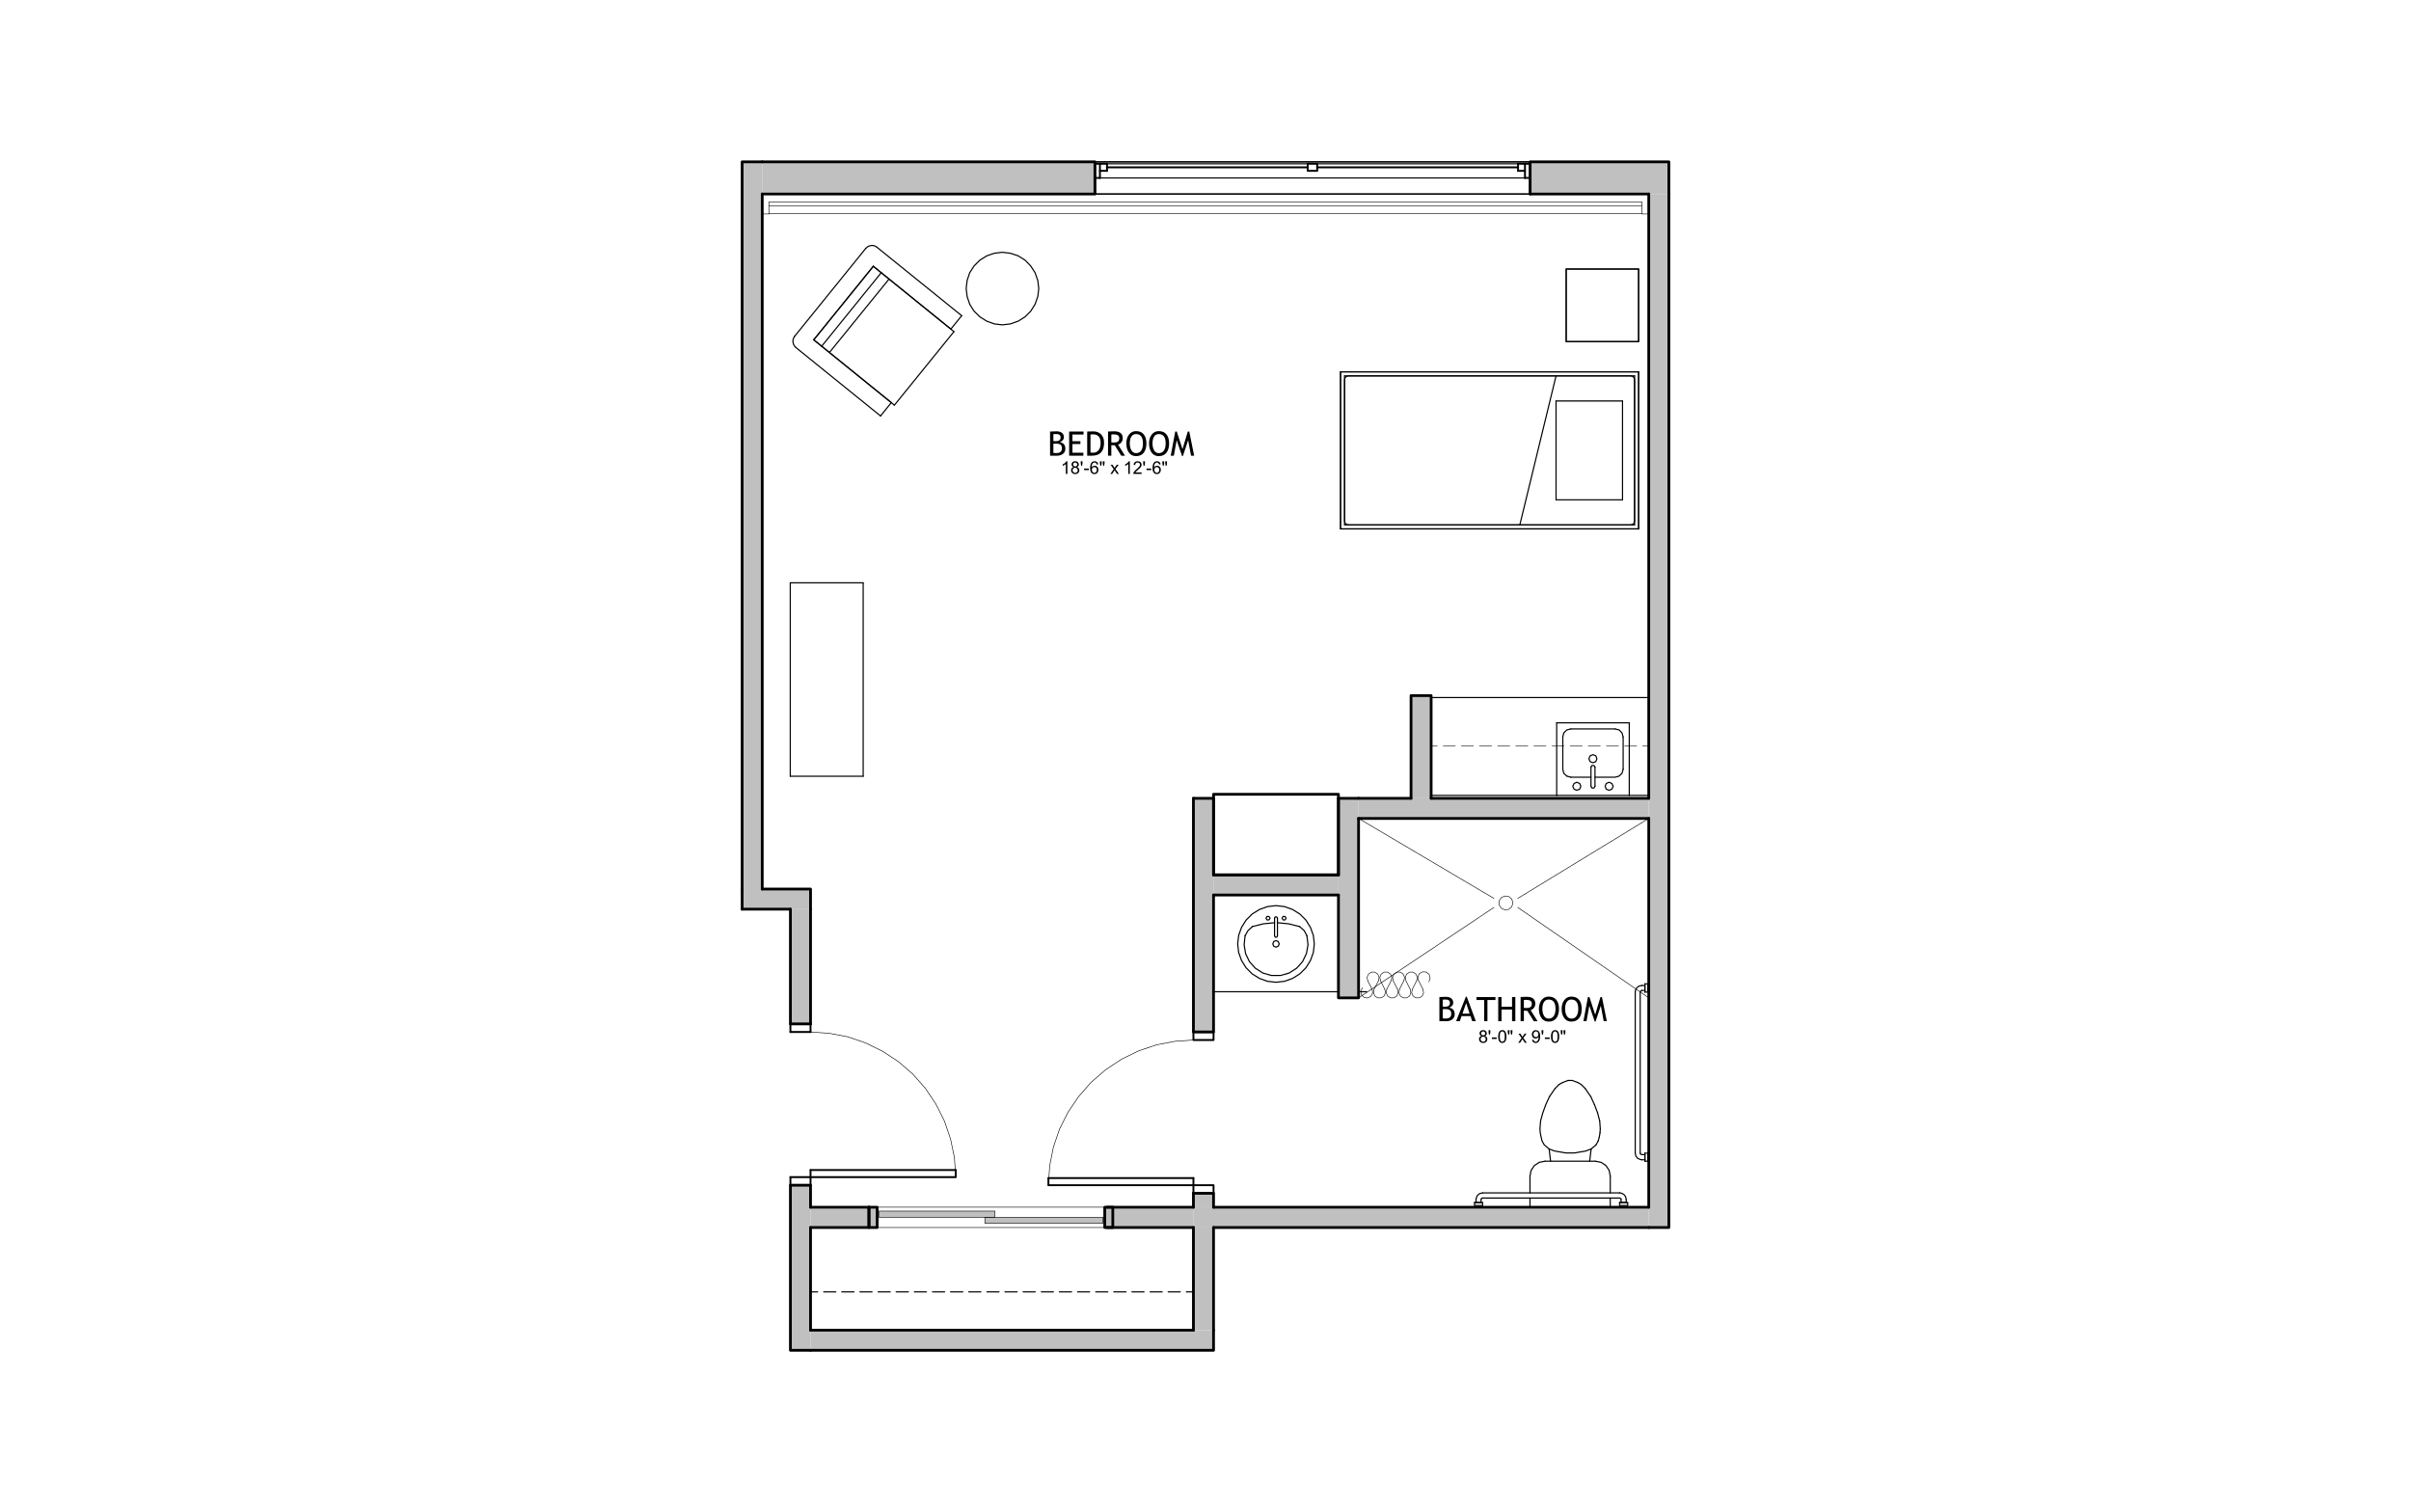 <?xml version="1.0" encoding="UTF-8"?>
<svg xmlns="http://www.w3.org/2000/svg" xmlns:xlink="http://www.w3.org/1999/xlink" viewBox="0 0 998 626">
  <defs>
    <clipPath id="clippath">
      <path d="M335.51,490.65h-8.33v68.35h8.33v-68.35ZM335.51,376.39h-8.33v47.5h8.33v-47.5Z" style="clip-rule: evenodd; fill: none;"/>
    </clipPath>
    <clipPath id="clippath-1">
      <rect x="150.77" y="-38.36" width="679.54" height="879.4" style="fill: none;"/>
    </clipPath>
    <clipPath id="clippath-2">
      <path d="M690.8,67h-57.43v13.32h57.43v-13.32ZM453.23,67h-137.71v13.32h137.71v-13.32Z" style="clip-rule: evenodd; fill: none;"/>
    </clipPath>
    <clipPath id="clippath-3">
      <rect x="150.77" y="-38.36" width="679.54" height="879.4" style="fill: none;"/>
    </clipPath>
    <clipPath id="clippath-4">
      <path d="M666.55,495.98h-33.24v3.8h33.24v-3.8ZM648.97,447.28l-.2.07-.13.07c-4.19,1.37-4.64,2.79-6.73,5.8l-.07.07-.07.13-.07.07c-.89,1.45-1.88,3.85-2.46,5.46l-.27.8-.07.13c-.73,2.35-1.38,4.06-1.4,6.6l-.07.8.07.07v.8h.07v.87h.07v.33h.07v.33h.07v.33h.07v.33h.07v.33h.07v.27h.07v.27h.07v.27h.07v.27h.07v.27h.07v.33h.07l.07.07v.13h.07v.13h.07v.13h.07l.07.07v.13h.07v.13h.07v.13h.07v.13h.07l.07.07v.13h.07v.13h.07v.13h.07v.13h.13c.6.57,1.34,1.08,1.93,1.67v.53h.07v.53h.07v.6h.07v.53h.07v.6h.07v.53h.07v.6h.07v.53h.07v.6h-2.86c-3.13.22-5.67,2.97-5.66,6.13v7h33.24v-7.46h-.07v-.53h-.07v-.53h-.07v-.2h-.07v-.2h-.07v-.13h-.07v-.2h-.07v-.13h-.07v-.2h-.07v-.13h-.07v-.2h-.07v-.13h-.07v-.13l-.13-.13h-.07v-.13l-.2-.2h-.07v-.13l-.2-.2h-.07v-.13c-1.16-1.21-2.42-1.87-4.13-2l-2.86-.07.13-1.07c.13-1.13.26-2.27.4-3.4l.07-.6.13-.07c2.93-2.2,3.15-3.68,3.6-7.39l.07-1.67h-.07v-.8h-.07v-.87h-.07v-.8h-.07v-.27h-.07v-.27h-.07v-.27h-.07v-.27h-.07v-.27h-.07v-.27h-.07v-.2h-.07v-.27h-.07v-.27h-.07v-.27h-.07v-.27h-.07v-.27h-.07v-.2h-.07v-.2h-.07v-.2h-.07v-.13h-.07v-.2h-.07v-.2h-.07v-.13h-.07v-.2h-.07v-.2h-.07v-.13h-.07v-.2h-.07v-.13h-.07v-.2h-.07v-.2h-.07v-.13h-.07v-.2h-.07v-.2h-.07v-.13h-.07v-.2h-.07v-.13h-.07v-.2h-.07v-.13h-.07v-.13h-.07v-.13h-.07v-.13h-.07v-.2h-.07v-.13h-.07v-.13h-.07v-.13h-.07v-.13h-.07v-.13h-.07v-.2h-.07v-.13h-.07v-.13h-.07v-.13h-.07v-.13h-.07v-.13h-.07v-.2h-.07v-.13h-.07v-.13h-.07v-.13h-.07v-.13h-.07v-.13h-.07v-.13l-.07-.07h-.07v-.13l-.07-.07h-.07v-.13l-.07-.07h-.07v-.13l-.07-.07h-.07v-.13l-.07-.07h-.07v-.13l-.13-.13h-.07v-.13l-.07-.07h-.07v-.13l-.07-.07h-.07v-.13l-.07-.07h-.07v-.13l-.07-.07h-.07v-.13l-.13-.13h-.07v-.13l-.07-.07h-.07v-.13l-.07-.07h-.07v-.13l-.07-.07h-.07v-.13l-.07-.07h-.07v-.13l-1.93-1.93-.4-.2-.07-.07-.4-.2-.07-.07-.53-.27-.4-.13-.13-.07-.4-.13-.13-.07-.4-.13-.13-.07-.4-.13h-2Z" style="clip-rule: evenodd; fill: none;"/>
    </clipPath>
    <clipPath id="clippath-5">
      <rect x="150.77" y="-38.36" width="679.54" height="879.4" style="fill: none;"/>
    </clipPath>
    <clipPath id="clippath-6">
      <path d="M502.33,493.98h-8.33v5.8h8.33v-5.8ZM502.33,330.49h-8.33v96.73h8.33v-96.73Z" style="clip-rule: evenodd; fill: none;"/>
    </clipPath>
    <clipPath id="clippath-7">
      <rect x="150.77" y="-38.36" width="679.54" height="879.4" style="fill: none;"/>
    </clipPath>
    <clipPath id="clippath-8">
      <polyline points="613.39 493.84 613.06 493.91 612.52 494.18 612.32 494.24 612.19 494.31 611.99 494.51 611.86 494.58 611.52 494.91 611.46 495.04 611.32 495.18 611.06 495.98 610.99 496.51 613.06 496.58 613.06 496.51 613.19 496.24 613.26 496.04 613.46 495.98 613.59 495.91 613.72 495.91 613.72 493.84" style="clip-rule: evenodd; fill: none;"/>
    </clipPath>
    <clipPath id="clippath-9">
      <rect x="150.77" y="-38.36" width="679.54" height="879.4" style="fill: none;"/>
    </clipPath>
    <clipPath id="clippath-10">
      <path d="M611.66,494.71l.07.07v-.07M611.86,494.58l.07.07v-.07h-.07ZM611.92,494.51l.07.07v-.07h-.07ZM611.99,494.44l.07.07v-.07h-.07ZM612.06,494.38l.07.07v-.07h-.07ZM612.79,493.98l.07.07v-.07h-.07ZM612.92,493.91l.13.07v-.07h-.13Z" style="clip-rule: evenodd; fill: none;"/>
    </clipPath>
    <clipPath id="clippath-11">
      <rect x="150.77" y="-38.36" width="679.54" height="879.4" style="fill: none;"/>
    </clipPath>
    <clipPath id="clippath-12">
      <polyline points="670.42 493.84 670.42 495.98 670.68 495.98 670.88 496.04 670.95 496.11 670.95 496.31 671.02 496.31 671.02 496.58 673.15 496.58 673.15 496.24 673.08 496.24 673.08 495.91 673.02 495.91 673.02 495.71 672.95 495.71 672.95 495.58 672.88 495.58 672.88 495.44 672.82 495.44 672.82 495.31 672.75 495.31 672.75 495.18 672.68 495.18 672.68 495.04 672.62 494.98 672.55 494.98 672.55 494.84 671.88 494.18 671.75 494.11 670.95 493.84" style="clip-rule: evenodd; fill: none;"/>
    </clipPath>
    <clipPath id="clippath-13">
      <rect x="150.77" y="-38.36" width="679.54" height="879.4" style="fill: none;"/>
    </clipPath>
    <clipPath id="clippath-14">
      <path d="M672.68,495.04l.07.07v-.07M672.62,494.98l.07.07v-.07h-.07ZM672.48,494.78l.07.07v-.07h-.07Z" style="clip-rule: evenodd; fill: none;"/>
    </clipPath>
    <clipPath id="clippath-15">
      <rect x="150.77" y="-38.36" width="679.54" height="879.4" style="fill: none;"/>
    </clipPath>
    <clipPath id="clippath-16">
      <polyline points="676.95 477.39 676.95 477.72 677.01 477.72 677.01 478.05 677.08 478.05 677.08 478.19 677.15 478.19 677.15 478.39 677.21 478.39 677.21 478.59 677.28 478.59 677.28 478.79 677.35 478.79 677.41 478.85 677.41 478.99 677.48 478.99 678.01 479.52 678.15 479.59 678.28 479.72 679.08 479.99 679.61 480.05 679.61 477.92 679.41 477.85 679.14 477.85 679.14 477.66 679.08 477.66 679.08 477.52 679.01 477.52 679.01 477.39" style="clip-rule: evenodd; fill: none;"/>
    </clipPath>
    <clipPath id="clippath-17">
      <rect x="150.77" y="-38.36" width="679.54" height="879.4" style="fill: none;"/>
    </clipPath>
    <clipPath id="clippath-18">
      <path d="M677.41,478.92l.07.07v-.07M677.35,478.85l.07.07v-.07h-.07ZM677.01,478.05l.07.07v-.07h-.07Z" style="clip-rule: evenodd; fill: none;"/>
    </clipPath>
    <clipPath id="clippath-19">
      <rect x="150.77" y="-38.36" width="679.54" height="879.4" style="fill: none;"/>
    </clipPath>
    <clipPath id="clippath-20">
      <path d="M678.94,407.97l-.13.07c-.94.34-1.69,1.06-1.87,2.07l-.07.53,1.47.07v-.07l.6-.07.2-.4.2-.07.13-.07h.13v-2.07" style="clip-rule: evenodd; fill: none;"/>
    </clipPath>
    <clipPath id="clippath-21">
      <rect x="150.77" y="-38.36" width="679.54" height="879.4" style="fill: none;"/>
    </clipPath>
    <clipPath id="clippath-22">
      <path d="M678.01,408.44l.07.07v-.07M678.08,408.37l.07.07v-.07h-.07ZM678.48,408.17l.07.07v-.07h-.07ZM678.81,408.04l.07.07v-.07h-.07Z" style="clip-rule: evenodd; fill: none;"/>
    </clipPath>
    <clipPath id="clippath-23">
      <rect x="150.77" y="-38.36" width="679.54" height="879.4" style="fill: none;"/>
    </clipPath>
    <clipPath id="clippath-24">
      <path d="M502.33,490.65h-8.33v3.33h8.33v-3.33ZM502.33,427.22h-8.33v3.33h8.33v-3.33Z" style="clip-rule: evenodd; fill: none;"/>
    </clipPath>
    <clipPath id="clippath-25">
      <rect x="150.77" y="-38.36" width="679.54" height="879.4" style="fill: none;"/>
    </clipPath>
    <clipPath id="clippath-26">
      <path d="M361.49,110.24l-.07.07-.2.2-.07.13-.2.2-.07.13c-.38.4-.69.86-1.07,1.27l-.07.13-.2.2c-.27.42-.67.77-.93,1.2l-.2.2-.07.13-.27.27-.07.13c-.36.36-.7.91-1.07,1.27l-.07.13-.2.2c-.26.43-.66.78-.93,1.2l-.2.2-.07.13-.2.2-.07.13-.2.2-.07.13c-.37.35-.71.9-1.07,1.27l-.07.13-.27.27c-.25.4-.62.73-.87,1.13l-.27.27-.07.13-.2.2-.07.13c-.38.41-.68.86-1.07,1.27l-.07.13-.2.2c-.26.43-.67.77-.93,1.2l-.2.2-.07.13-.2.2-.07.13-.27.27-.07.13-.2.2-.07.13c-.38.41-.68.86-1.07,1.27l-.07.13-.2.2c-.26.43-.67.77-.93,1.2l-.2.2-.07.13-.2.2-.07.13c-.37.35-.71.9-1.07,1.27l-.07.13-.27.27c-.25.4-.62.73-.87,1.13l-.27.27-.07.13-.2.2-.07.13-.2.2-.07.13c-.38.4-.69.86-1.07,1.27l-.07.13-.2.2c-.27.42-.67.77-.93,1.2l-.2.2-.07.13-.27.27-.07.13c-.36.36-.7.91-1.07,1.27l-.07.13-.2.2c-.26.43-.66.78-.93,1.2l-.2.2-.07.13-.2.2-.07.13-.27.27.13.07c11.03,9,22.17,17.88,33.18,26.92l.13.07v-.07c8.2-10.06,16.32-20.18,24.52-30.25l.07-.13-.27-.27-.13-.07c-5.31-4.36-10.68-8.64-15.99-12.99l-.13-.07-.27-.27-.13-.07-.2-.2-.13-.07c-.41-.35-.97-.84-1.4-1.13l-.2-.2-.13-.07c-.38-.36-.97-.83-1.4-1.13l-.27-.27-.13-.07-.2-.2-.13-.07c-.41-.35-.97-.84-1.4-1.13l-.2-.2-.13-.07c-.38-.36-.97-.83-1.4-1.13l-.27-.27-.13-.07-.2-.2-.13-.07-.2-.2-.13-.07c-.41-.36-.96-.83-1.4-1.13l-.27-.27-.13-.07-.2-.2-.13-.07-.2-.2-.13-.07-.2-.2-.13-.07-.27-.27-.13-.07-.2-.2-.13-.07-.2-.2-.13-.07c-.41-.36-.96-.83-1.4-1.13l-.27-.27-.13-.07-.2-.2-.13-.07-.2-.2-.13-.07-.2-.2-.13-.07-.27-.27-.13-.07-.2-.2-.13-.07-.2-.2-.13-.07-.2-.2" style="clip-rule: evenodd; fill: none;"/>
    </clipPath>
    <clipPath id="clippath-27">
      <rect x="150.77" y="-38.36" width="679.54" height="879.4" style="fill: none;"/>
    </clipPath>
    <clipPath id="clippath-28">
      <path d="M360.29,101.64l-.53.13-.07.07-.67.33c-1.32,1.22-2.5,3.03-3.73,4.4l-.07.13-.2.2-.07.13-.27.27-.07.13-.2.2-.07.13-.2.2-.07.13-.2.2-.07.13-.27.27-.07.13-.2.2-.07.13c-.46.54-.99,1.17-1.4,1.73l-.2.2-.07.13-.27.27-.07.13-.2.2-.07.13c-.45.53-1,1.18-1.4,1.73l-.2.2-.07.13c-.46.53-.99,1.17-1.4,1.73l-.27.27-.07.13-.2.2-.07.13c-.46.54-.99,1.17-1.4,1.73l-.2.2-.07.13-.27.27-.07.13-.2.2-.07.13-.2.2-.07.13-.2.2-.07.13-.27.27-.07.13-.2.2-.07.13-.2.2-.07.13-.2.2-.07.13-.2.2-.07.13-.27.27-.07.13-.2.2-.07.13-.2.2-.07.13-.2.2-.07.13-.27.27-.07.13-.2.2-.07.13c-.46.54-.99,1.17-1.4,1.73l-.2.2-.07.13-.27.27-.07.13c-.45.53-1,1.18-1.4,1.73l-.2.2-.07.13c-.46.53-.99,1.17-1.4,1.73l-.2.2-.07.13-.27.27-.07.13c-2.37,2.96-4.96,5.97-7.2,8.99l-.07.27-.2.6v1h.07v.27h.07v.27h.07v.27h.07l.07.07v.13h.07v.13h.07v.13h.07v.13h.07v.13h.07l.53.53v.13h.13c11.6,9.41,23.24,18.77,34.84,28.18l.13.07v-.07c1.46-1.76,2.87-3.57,4.33-5.33l.07-.13-.27-.27-.13-.07c-5.16-4.22-10.37-8.37-15.52-12.59l-.13-.07-.27-.27-.13-.07-.2-.2-.13-.07c-.41-.38-.86-.68-1.27-1.07l-.13-.07-.2-.2c-.42-.29-.99-.79-1.4-1.13l-.13-.07-.2-.2-.13-.07c-1.09-.96-2.31-1.84-3.4-2.8l-.13-.07-.2-.2-.13-.07c-2.49-2.07-5.04-4.07-7.53-6.13l-.13-.07-.2-.2-.13-.07.27-.27.07-.13.2-.2.07-.13c1.98-2.37,3.89-4.82,5.86-7.2l.07-.13.27-.27.07-.13.2-.2c.26-.43.66-.78.93-1.2l.2-.2.07-.13c.38-.41.68-.86,1.07-1.27l.07-.13.2-.2.07-.13c.95-1.09,1.84-2.31,2.8-3.4l.07-.13.2-.2.07-.13.2-.2.07-.13c1.98-2.37,3.89-4.82,5.86-7.2l.07-.13.27-.27.07-.13.2-.2c.26-.43.66-.78.93-1.2l.2-.2.07-.13c.38-.41.68-.86,1.07-1.27l.07-.13.2-.2.07-.13.2-.2c.27-.42.67-.77.93-1.2l.2-.2.07-.13.27-.27.07-.13.2-.2.07-.13.2-.2.07-.13.27-.27h.13l.2.2.13.07.2.2.13.07.2.2.13.07.2.2.13.07c2.37,1.98,4.82,3.89,7.2,5.86l.13.07.27.27.13.07.2.2c.43.26.78.66,1.2.93l.2.2.13.07c.41.38.86.68,1.27,1.07l.13.07.2.2.13.07c1.09.95,2.31,1.84,3.4,2.8l.13.07.2.2.13.07.2.2.13.07c2.37,1.98,4.82,3.88,7.2,5.86l.13.07.2.2.13.07.2.2c.42.27.77.67,1.2.93l.2.2.13.07c.35.37.9.71,1.27,1.07l.13.07.27.27.13.07c1.09.93,2.25,1.8,3.33,2.73l.13.07.2.2.13.07.2.2.13.07v-.07c1.46-1.76,2.87-3.57,4.33-5.33l.07-.13-.27-.27-.13-.07c-5.73-4.69-11.52-9.3-17.25-13.99l-.13-.07-.2-.2-.13-.07-.27-.27-.13-.07c-.51-.48-1.1-.84-1.6-1.33l-.13-.07-.2-.2c-.54-.35-.99-.84-1.53-1.2l-.2-.2-.13-.07-.2-.2-.13-.07c-.5-.49-1.09-.86-1.6-1.33l-.13-.07-.27-.27c-.47-.31-1.08-.89-1.53-1.2l-.2-.2-.13-.07-.2-.2-.13-.07-.2-.2-.13-.07c-.51-.48-1.08-.86-1.6-1.33l-.13-.07-.27-.27c-.47-.31-1.08-.89-1.53-1.2l-.2-.2-.13-.07-.2-.2-.13-.07c-.49-.45-1.1-.89-1.6-1.33l-.13-.07-.2-.2c-.45-.31-1.07-.89-1.53-1.2l-.2-.2-.13-.07-.07-.07-.53-.27-.6-.2" style="clip-rule: evenodd; fill: none;"/>
    </clipPath>
    <clipPath id="clippath-29">
      <rect x="150.77" y="-38.36" width="679.54" height="879.4" style="fill: none;"/>
    </clipPath>
    <clipPath id="clippath-30">
      <path d="M335.51,487.32h-8.33v3.33h8.33v-3.33ZM335.51,423.89h-8.33v3.33h8.33v-3.33Z" style="clip-rule: evenodd; fill: none;"/>
    </clipPath>
    <clipPath id="clippath-31">
      <rect x="150.77" y="-38.36" width="679.54" height="879.4" style="fill: none;"/>
    </clipPath>
    <clipPath id="clippath-32">
      <polyline points="592.4 288.78 592.4 308.9 644.37 308.9 644.37 299.24 674.41 299.24 674.41 308.9 682.48 308.9 682.48 288.78" style="clip-rule: evenodd; fill: none;"/>
    </clipPath>
    <clipPath id="clippath-33">
      <rect x="150.77" y="-38.36" width="679.54" height="879.4" style="fill: none;"/>
    </clipPath>
    <clipPath id="clippath-34">
      <path d="M414.39,104.44l-.53.07-.6.07c-3.61.12-7.8,2.69-10.06,5.46l-.13.27-.07.07c-2.1,3.01-2.75,4.78-3.06,8.99l.07.07v.53h.07v.53h.07v.6h.07v.53h.07v.53h.07v.6h.07v.2h.07v.2h.07v.2h.07v.2h.07v.2h.07v.2h.07v.2h.07v.2h.07v.2h.07v.2h.07v.2h.07v.2h.07v.2h.07v.2h.07v.2h.07v.2h.07l.07.07v.13h.07l.07.07v.13h.07l.07.07v.13h.07v.13h.07l.07.07v.13h.07l.07.07v.13h.07v.13h.07l.07.07v.13h.07l.07.07v.13h.07v.13h.07l.07.07v.13h.07l.07.07v.13h.07v.13h.07l.07.07v.13h.07l.07.07v.13h.07v.13h.13c2.73,3.19,6.82,5.36,11.06,5.53l1.13.07v-.07l1.07-.13c7.33-.75,12.98-6.9,13.32-14.26l.07-1.13h-.07v-.53h-.07v-.53h-.07v-.6h-.07v-.53h-.07v-.53h-.07v-.2h-.07v-.2h-.07v-.2h-.07v-.2h-.07v-.2h-.07v-.13h-.07v-.2h-.07v-.2h-.07v-.2h-.07v-.2h-.07v-.2h-.07v-.13h-.07v-.2h-.07v-.2h-.07v-.2h-.07v-.2h-.07v-.13h-.07v-.13h-.07v-.13l-.07-.07h-.07v-.13l-.07-.07h-.07v-.13l-.07-.07h-.07v-.13l-.07-.07h-.07v-.13h-.07v-.13l-.07-.07h-.07v-.13l-.07-.07h-.07v-.13l-.07-.07h-.07v-.13l-.07-.07h-.07v-.13h-.07v-.13l-.07-.07h-.07v-.13l-.07-.07h-.07v-.13l-.07-.07h-.07v-.13l-.07-.07h-.07v-.13c-2.51-2.98-6.1-5.13-10.06-5.4l-1.07-.13" style="clip-rule: evenodd; fill: none;"/>
    </clipPath>
    <clipPath id="clippath-35">
      <rect x="150.77" y="-38.36" width="679.54" height="879.4" style="fill: none;"/>
    </clipPath>
    <clipPath id="clippath-36">
      <path d="M460.63,499.77h-3.33v8.39h3.33v-8.39ZM363.09,499.77h-3.4v8.39h3.4v-8.39Z" style="clip-rule: evenodd; fill: none;"/>
    </clipPath>
    <clipPath id="clippath-37">
      <rect x="150.77" y="-38.36" width="679.54" height="879.4" style="fill: none;"/>
    </clipPath>
    <clipPath id="clippath-38">
      <path d="M527.65,374.92l-3,.33c-3.43,1.11-3.62,1.41-6.33,3.06l-2.53,2.53-.13.27c-1.97,2.78-3.34,6.07-3.33,9.59l.07.07v.53h.07v.6h.07v.6h.07v.6h.07v.6h.07v.6h.07v.13h.07v.2h.07v.2h.07v.2h.07v.13h.07v.2h.07v.2h.07v.2h.07v.2h.07v.13h.07v.2h.07v.2h.07v.2h.07v.13h.07v.2h.07v.2h.07v.2h.07v.2h.07l.07.07v.13h.07l.07.07v.13h.07v.13h.07l.07.07v.13h.07l.07.07v.13h.07v.13h.07l.07.07v.13h.07l.07.07v.13h.07v.13h.07l.07.07v.13h.07l.07.07v.13h.07v.13h.07l.07.07v.13h.07l.07.07v.13h.07v.13h.07l.07.07v.13h.07v.13h.07c2.75,3.32,7.45,5.83,11.79,5.86l1.13.07v-.07l2.4-.27c7.23-1.5,12.43-7.5,12.79-14.92l.07-1.13h-.07v-.6h-.07v-.6h-.07v-.6h-.07v-.6h-.07v-.53h-.07v-.2h-.07v-.2h-.07v-.2h-.07v-.2h-.07v-.13h-.07v-.2h-.07v-.2h-.07v-.2h-.07v-.13h-.07v-.2h-.07v-.2h-.07v-.2h-.07v-.2h-.07v-.13h-.07v-.2h-.07v-.2h-.07v-.2h-.07v-.13h-.07v-.13h-.07v-.13l-.07-.07h-.07v-.13h-.07v-.13l-.07-.07h-.07v-.13l-.07-.07h-.07v-.13h-.07v-.13l-.07-.07h-.07v-.13l-.07-.07h-.07v-.13h-.07v-.13l-.07-.07h-.07v-.13l-.07-.07h-.07v-.13h-.07v-.13l-.07-.07h-.07v-.13l-.07-.07h-.07v-.13h-.07v-.13l-.07-.07h-.07v-.13c-2.41-2.98-5.81-5-9.53-5.8l-2.4-.27" style="clip-rule: evenodd; fill: none;"/>
    </clipPath>
    <clipPath id="clippath-39">
      <rect x="150.77" y="-38.36" width="679.54" height="879.4" style="fill: none;"/>
    </clipPath>
  </defs>
  <g id="backgrounds">
    <rect x="-15" y="-13" width="1028" height="652" style="fill: #fff;"/>
  </g>
  <g id="floorplans">
    <g>
      <g style="clip-path: url(#clippath);">
        <g style="clip-path: url(#clippath-1);">
          <rect x="327.18" y="376.39" width="8.33" height="182.61" style="fill: silver;"/>
        </g>
      </g>
      <g style="clip-path: url(#clippath-2);">
        <g style="clip-path: url(#clippath-3);">
          <rect x="315.52" y="67" width="375.28" height="13.32" style="fill: silver;"/>
        </g>
      </g>
      <rect x="682.48" y="80.32" width="8.33" height="427.84" style="fill: silver;"/>
      <polyline points="562.36 330.49 682.48 330.49 682.48 338.82 562.36 338.82" style="fill: silver;"/>
      <g style="clip-path: url(#clippath-4);">
        <g style="clip-path: url(#clippath-5);">
          <rect x="633.31" y="447.28" width="33.24" height="52.5" style="fill: #fff;"/>
        </g>
      </g>
      <rect x="494" y="499.77" width="188.47" height="8.39" style="fill: silver;"/>
      <rect x="453.23" y="67" width="180.14" height="13.32" style="fill: #fff;"/>
      <g style="clip-path: url(#clippath-6);">
        <g style="clip-path: url(#clippath-7);">
          <rect x="494" y="330.49" width="8.33" height="169.29" style="fill: silver;"/>
        </g>
      </g>
      <rect x="610.99" y="496.58" width="2.07" height="1.27" style="fill: #fff;"/>
      <g style="clip-path: url(#clippath-8);">
        <g style="clip-path: url(#clippath-9);">
          <rect x="610.99" y="493.84" width="2.73" height="2.73" style="fill: #fff;"/>
        </g>
      </g>
      <g style="clip-path: url(#clippath-10);">
        <g style="clip-path: url(#clippath-11);">
          <rect x="611.66" y="493.91" width="1.4" height=".87" style="fill: #fff;"/>
        </g>
      </g>
      <rect x="613.72" y="493.84" width="56.69" height="2.13" style="fill: #fff;"/>
      <g style="clip-path: url(#clippath-12);">
        <g style="clip-path: url(#clippath-13);">
          <rect x="670.42" y="493.84" width="2.73" height="2.73" style="fill: #fff;"/>
        </g>
      </g>
      <g style="clip-path: url(#clippath-14);">
        <g style="clip-path: url(#clippath-15);">
          <rect x="672.48" y="494.78" width=".27" height=".33" style="fill: #fff;"/>
        </g>
      </g>
      <rect x="671.02" y="496.58" width="2.13" height="1.27" style="fill: #fff;"/>
      <rect x="670.42" y="497.84" width="3.33" height="1.2" style="fill: #fff;"/>
      <rect x="610.39" y="497.84" width="3.33" height="1.2" style="fill: #fff;"/>
      <rect x="679.61" y="477.99" width="1.27" height="2.13" style="fill: #fff;"/>
      <g style="clip-path: url(#clippath-16);">
        <g style="clip-path: url(#clippath-17);">
          <rect x="676.95" y="477.39" width="2.66" height="2.66" style="fill: #fff;"/>
        </g>
      </g>
      <g style="clip-path: url(#clippath-18);">
        <g style="clip-path: url(#clippath-19);">
          <rect x="677.01" y="478.05" width=".47" height=".93" style="fill: #fff;"/>
        </g>
      </g>
      <rect x="676.88" y="410.7" width="2.07" height="66.69" style="fill: #fff;"/>
      <g style="clip-path: url(#clippath-20);">
        <g style="clip-path: url(#clippath-21);">
          <rect x="676.88" y="407.97" width="2.73" height="2.73" style="fill: #fff;"/>
        </g>
      </g>
      <g style="clip-path: url(#clippath-22);">
        <g style="clip-path: url(#clippath-23);">
          <rect x="678.01" y="408.04" width=".87" height=".47" style="fill: #fff;"/>
        </g>
      </g>
      <rect x="679.61" y="407.97" width="1.27" height="2.07" style="fill: #fff;"/>
      <rect x="680.88" y="407.3" width="1.2" height="3.4" style="fill: #fff;"/>
      <rect x="680.88" y="477.39" width="1.2" height="3.33" style="fill: #fff;"/>
      <rect x="644.37" y="299.24" width="30.05" height="9.66" style="fill: #fff;"/>
      <rect x="592.4" y="308.9" width="90.07" height="21.59" style="fill: #fff;"/>
      <rect x="460.63" y="499.77" width="33.38" height="8.39" style="fill: silver;"/>
      <g style="clip-path: url(#clippath-24);">
        <g style="clip-path: url(#clippath-25);">
          <rect x="494" y="427.22" width="8.33" height="66.75" style="fill: #fff;"/>
        </g>
      </g>
      <polyline points="554.9 153.94 678.28 153.94 678.28 218.96 554.9 218.96" style="fill: #fff;"/>
      <g style="clip-path: url(#clippath-26);">
        <g style="clip-path: url(#clippath-27);">
          <rect x="336.84" y="110.24" width="58.03" height="57.43" style="fill: #fff;"/>
        </g>
      </g>
      <g style="clip-path: url(#clippath-28);">
        <g style="clip-path: url(#clippath-29);">
          <rect x="328.25" y="101.64" width="69.82" height="70.49" style="fill: #fff;"/>
        </g>
      </g>
      <rect x="335.51" y="550.67" width="166.82" height="8.33" style="fill: silver;"/>
      <rect x="494" y="508.17" width="8.33" height="42.5" style="fill: silver;"/>
      <rect x="335.51" y="499.77" width="24.18" height="8.39" style="fill: silver;"/>
      <g style="clip-path: url(#clippath-30);">
        <g style="clip-path: url(#clippath-31);">
          <rect x="327.18" y="423.89" width="8.33" height="66.75" style="fill: #fff;"/>
        </g>
      </g>
      <rect x="584.08" y="287.98" width="8.33" height="42.5" style="fill: silver;"/>
      <g style="clip-path: url(#clippath-32);">
        <g style="clip-path: url(#clippath-33);">
          <rect x="592.4" y="288.78" width="90.07" height="20.12" style="fill: #fff;"/>
        </g>
      </g>
      <rect x="648.3" y="111.37" width="29.98" height="30.05" style="fill: #fff;"/>
      <g style="clip-path: url(#clippath-34);">
        <g style="clip-path: url(#clippath-35);">
          <rect x="399.93" y="104.44" width="30.05" height="29.98" style="fill: #fff;"/>
        </g>
      </g>
      <rect x="502.33" y="328.82" width="51.7" height="33.38" style="fill: #fff;"/>
      <g style="clip-path: url(#clippath-36);">
        <g style="clip-path: url(#clippath-37);">
          <rect x="359.69" y="499.77" width="100.93" height="8.39" style="fill: silver;"/>
        </g>
      </g>
      <rect x="363.76" y="501.37" width="48.1" height="2.53" style="fill: silver;"/>
      <rect x="407.66" y="503.9" width="48.9" height="2.53" style="fill: silver;"/>
      <rect x="502.33" y="362.2" width="51.7" height="8.33" style="fill: silver;"/>
      <rect x="554.03" y="330.49" width="8.33" height="82.61" style="fill: silver;"/>
      <g style="clip-path: url(#clippath-38);">
        <g style="clip-path: url(#clippath-39);">
          <rect x="512.32" y="374.92" width="31.71" height="31.65" style="fill: #fff;"/>
        </g>
      </g>
      <rect x="307.2" y="368.06" width="28.31" height="8.33" style="fill: silver;"/>
      <rect x="307.2" y="67" width="8.33" height="301.06" style="fill: silver;"/>
      <line x1="335.51" y1="550.67" x2="335.51" y2="508.17" style="fill: none; stroke: #000; stroke-linecap: round; stroke-linejoin: round; stroke-width: 1.14px;"/>
      <polyline points="335.51 499.77 335.51 490.65 327.18 490.65 327.18 559 335.51 559" style="fill: none; stroke: #000; stroke-linecap: round; stroke-linejoin: round; stroke-width: 1.14px;"/>
      <line x1="335.51" y1="423.89" x2="335.51" y2="376.39" style="fill: none; stroke: #000; stroke-linecap: round; stroke-linejoin: round; stroke-width: 1.14px;"/>
      <polyline points="327.18 376.39 327.18 423.89 335.51 423.89" style="fill: none; stroke: #000; stroke-linecap: round; stroke-linejoin: round; stroke-width: 1.14px;"/>
      <polyline points="315.52 80.32 453.23 80.32 453.23 67 315.52 67" style="fill: none; stroke: #000; stroke-linecap: round; stroke-linejoin: round; stroke-width: 1.14px;"/>
      <line x1="633.38" y1="80.32" x2="682.48" y2="80.32" style="fill: none; stroke: #000; stroke-linecap: round; stroke-linejoin: round; stroke-width: 1.14px;"/>
      <polyline points="690.8 80.32 690.8 67 633.38 67 633.38 80.32" style="fill: none; stroke: #000; stroke-linecap: round; stroke-linejoin: round; stroke-width: 1.14px;"/>
      <line x1="633.38" y1="80.32" x2="453.23" y2="80.32" style="fill: none; stroke: #000; stroke-linecap: round; stroke-linejoin: round; stroke-width: .48px;"/>
      <line x1="453.23" y1="67" x2="633.38" y2="67" style="fill: none; stroke: #000; stroke-linecap: round; stroke-linejoin: round; stroke-width: .48px;"/>
      <line x1="682.48" y1="80.32" x2="682.48" y2="330.49" style="fill: none; stroke: #000; stroke-linecap: round; stroke-linejoin: round; stroke-width: 1.14px;"/>
      <line x1="682.48" y1="338.82" x2="682.48" y2="499.77" style="fill: none; stroke: #000; stroke-linecap: round; stroke-linejoin: round; stroke-width: 1.14px;"/>
      <polyline points="682.48 508.17 690.8 508.17 690.8 80.32" style="fill: none; stroke: #000; stroke-linecap: round; stroke-linejoin: round; stroke-width: 1.14px;"/>
      <line x1="682.48" y1="330.49" x2="592.4" y2="330.49" style="fill: none; stroke: #000; stroke-linecap: round; stroke-linejoin: round; stroke-width: 1.14px;"/>
      <line x1="584.08" y1="330.49" x2="562.36" y2="330.49" style="fill: none; stroke: #000; stroke-linecap: round; stroke-linejoin: round; stroke-width: 1.14px;"/>
      <line x1="562.36" y1="338.82" x2="682.48" y2="338.82" style="fill: none; stroke: #000; stroke-linecap: round; stroke-linejoin: round; stroke-width: 1.14px;"/>
      <line x1="643.7" y1="450.61" x2="641.37" y2="454" style="fill: none; stroke: #000; stroke-linecap: round; stroke-linejoin: round; stroke-width: .48px;"/>
      <line x1="645.37" y1="448.94" x2="643.7" y2="450.61" style="fill: none; stroke: #000; stroke-linecap: round; stroke-linejoin: round; stroke-width: .48px;"/>
      <line x1="646.83" y1="448.14" x2="645.37" y2="448.94" style="fill: none; stroke: #000; stroke-linecap: round; stroke-linejoin: round; stroke-width: .48px;"/>
      <line x1="649.1" y1="447.28" x2="646.83" y2="448.14" style="fill: none; stroke: #000; stroke-linecap: round; stroke-linejoin: round; stroke-width: .48px;"/>
      <line x1="650.76" y1="447.28" x2="649.1" y2="447.28" style="fill: none; stroke: #000; stroke-linecap: round; stroke-linejoin: round; stroke-width: .48px;"/>
      <line x1="653.1" y1="448.14" x2="650.76" y2="447.28" style="fill: none; stroke: #000; stroke-linecap: round; stroke-linejoin: round; stroke-width: .48px;"/>
      <line x1="654.49" y1="448.94" x2="653.1" y2="448.14" style="fill: none; stroke: #000; stroke-linecap: round; stroke-linejoin: round; stroke-width: .48px;"/>
      <line x1="656.16" y1="450.61" x2="654.49" y2="448.94" style="fill: none; stroke: #000; stroke-linecap: round; stroke-linejoin: round; stroke-width: .48px;"/>
      <line x1="658.49" y1="454" x2="656.16" y2="450.61" style="fill: none; stroke: #000; stroke-linecap: round; stroke-linejoin: round; stroke-width: .48px;"/>
      <polyline points="641.24 475.66 643.57 476.52 648.3 477.32 651.63 477.32 656.36 476.52 658.63 475.66" style="fill: none; stroke: #000; stroke-linecap: round; stroke-linejoin: round; stroke-width: .48px;"/>
      <polyline points="641.37 454 639.84 457.34 638.64 460.67 637.71 464 637.44 467.33 637.57 468.99 637.91 470.66 638.31 472.33 639.24 473.99 641.24 475.66" style="fill: none; stroke: #000; stroke-linecap: round; stroke-linejoin: round; stroke-width: .48px;"/>
      <line x1="660.02" y1="457.34" x2="658.49" y2="454" style="fill: none; stroke: #000; stroke-linecap: round; stroke-linejoin: round; stroke-width: .48px;"/>
      <line x1="661.29" y1="460.67" x2="660.02" y2="457.34" style="fill: none; stroke: #000; stroke-linecap: round; stroke-linejoin: round; stroke-width: .48px;"/>
      <line x1="662.16" y1="464" x2="661.29" y2="460.67" style="fill: none; stroke: #000; stroke-linecap: round; stroke-linejoin: round; stroke-width: .48px;"/>
      <line x1="662.42" y1="467.33" x2="662.16" y2="464" style="fill: none; stroke: #000; stroke-linecap: round; stroke-linejoin: round; stroke-width: .48px;"/>
      <line x1="662.29" y1="468.99" x2="662.42" y2="467.33" style="fill: none; stroke: #000; stroke-linecap: round; stroke-linejoin: round; stroke-width: .48px;"/>
      <line x1="662.02" y1="470.66" x2="662.29" y2="468.99" style="fill: none; stroke: #000; stroke-linecap: round; stroke-linejoin: round; stroke-width: .48px;"/>
      <line x1="661.56" y1="472.33" x2="662.02" y2="470.66" style="fill: none; stroke: #000; stroke-linecap: round; stroke-linejoin: round; stroke-width: .48px;"/>
      <line x1="660.62" y1="473.99" x2="661.56" y2="472.33" style="fill: none; stroke: #000; stroke-linecap: round; stroke-linejoin: round; stroke-width: .48px;"/>
      <line x1="658.63" y1="475.66" x2="660.62" y2="473.99" style="fill: none; stroke: #000; stroke-linecap: round; stroke-linejoin: round; stroke-width: .48px;"/>
      <line x1="641.84" y1="480.72" x2="641.24" y2="475.66" style="fill: none; stroke: #000; stroke-linecap: round; stroke-linejoin: round; stroke-width: .48px;"/>
      <line x1="658.03" y1="480.72" x2="658.63" y2="475.66" style="fill: none; stroke: #000; stroke-linecap: round; stroke-linejoin: round; stroke-width: .48px;"/>
      <polyline points="633.31 486.92 633.78 484.52 635.11 482.52 637.17 481.19 639.5 480.72" style="fill: none; stroke: #000; stroke-linecap: round; stroke-linejoin: round; stroke-width: .48px;"/>
      <line x1="633.31" y1="499.77" x2="633.31" y2="495.98" style="fill: none; stroke: #000; stroke-linecap: round; stroke-linejoin: round; stroke-width: .48px;"/>
      <line x1="633.31" y1="493.84" x2="633.31" y2="486.92" style="fill: none; stroke: #000; stroke-linecap: round; stroke-linejoin: round; stroke-width: .48px;"/>
      <line x1="666.55" y1="499.77" x2="633.31" y2="499.77" style="fill: none; stroke: #000; stroke-linecap: round; stroke-linejoin: round; stroke-width: .48px;"/>
      <line x1="666.55" y1="486.92" x2="666.55" y2="493.84" style="fill: none; stroke: #000; stroke-linecap: round; stroke-linejoin: round; stroke-width: .48px;"/>
      <line x1="666.55" y1="495.98" x2="666.55" y2="499.77" style="fill: none; stroke: #000; stroke-linecap: round; stroke-linejoin: round; stroke-width: .48px;"/>
      <polyline points="660.36 480.72 662.76 481.19 664.75 482.52 666.09 484.52 666.55 486.92" style="fill: none; stroke: #000; stroke-linecap: round; stroke-linejoin: round; stroke-width: .48px;"/>
      <line x1="639.5" y1="480.72" x2="660.36" y2="480.72" style="fill: none; stroke: #000; stroke-linecap: round; stroke-linejoin: round; stroke-width: .48px;"/>
      <line x1="682.48" y1="499.77" x2="502.33" y2="499.77" style="fill: none; stroke: #000; stroke-linecap: round; stroke-linejoin: round; stroke-width: 1.14px;"/>
      <line x1="502.33" y1="508.17" x2="682.48" y2="508.17" style="fill: none; stroke: #000; stroke-linecap: round; stroke-linejoin: round; stroke-width: 1.14px;"/>
      <line x1="453.23" y1="67" x2="633.38" y2="67" style="fill: none; stroke: #000; stroke-linecap: round; stroke-linejoin: round; stroke-width: .48px;"/>
      <line x1="453.23" y1="80.32" x2="453.23" y2="67" style="fill: none; stroke: #000; stroke-linecap: round; stroke-linejoin: round; stroke-width: .78px;"/>
      <line x1="633.38" y1="80.32" x2="453.23" y2="80.32" style="fill: none; stroke: #000; stroke-linecap: round; stroke-linejoin: round; stroke-width: .48px;"/>
      <line x1="633.38" y1="67" x2="633.38" y2="80.32" style="fill: none; stroke: #000; stroke-linecap: round; stroke-linejoin: round; stroke-width: .78px;"/>
      <line x1="455.3" y1="73.66" x2="631.24" y2="73.66" style="fill: none; stroke: #000; stroke-linecap: round; stroke-linejoin: round; stroke-width: .48px;"/>
      <line x1="541.3" y1="67.8" x2="458.23" y2="67.8" style="fill: none; stroke: #000; stroke-linecap: round; stroke-linejoin: round; stroke-width: .48px;"/>
      <line x1="628.38" y1="67.8" x2="545.24" y2="67.8" style="fill: none; stroke: #000; stroke-linecap: round; stroke-linejoin: round; stroke-width: .48px;"/>
      <line x1="541.3" y1="69.27" x2="458.23" y2="69.27" style="fill: none; stroke: #000; stroke-linecap: round; stroke-linejoin: round; stroke-width: .78px;"/>
      <polyline points="541.3 67.8 541.3 70.73 545.24 70.73 545.24 67.8 541.3 67.8" style="fill: none; stroke: #000; stroke-linecap: round; stroke-linejoin: round; stroke-width: .78px;"/>
      <line x1="458.23" y1="67.8" x2="453.23" y2="67.8" style="fill: none; stroke: #000; stroke-linecap: round; stroke-linejoin: round; stroke-width: .78px;"/>
      <line x1="455.3" y1="73.66" x2="453.23" y2="73.66" style="fill: none; stroke: #000; stroke-linecap: round; stroke-linejoin: round; stroke-width: .78px;"/>
      <line x1="633.38" y1="73.66" x2="631.24" y2="73.66" style="fill: none; stroke: #000; stroke-linecap: round; stroke-linejoin: round; stroke-width: .78px;"/>
      <line x1="458.23" y1="67.8" x2="458.23" y2="70.73" style="fill: none; stroke: #000; stroke-linecap: round; stroke-linejoin: round; stroke-width: .78px;"/>
      <line x1="455.3" y1="67.8" x2="455.3" y2="73.66" style="fill: none; stroke: #000; stroke-linecap: round; stroke-linejoin: round; stroke-width: .78px;"/>
      <line x1="455.3" y1="70.73" x2="458.23" y2="70.73" style="fill: none; stroke: #000; stroke-linecap: round; stroke-linejoin: round; stroke-width: .78px;"/>
      <line x1="628.38" y1="69.27" x2="545.24" y2="69.27" style="fill: none; stroke: #000; stroke-linecap: round; stroke-linejoin: round; stroke-width: .78px;"/>
      <line x1="628.38" y1="67.8" x2="628.38" y2="70.73" style="fill: none; stroke: #000; stroke-linecap: round; stroke-linejoin: round; stroke-width: .78px;"/>
      <line x1="633.38" y1="67.8" x2="628.38" y2="67.8" style="fill: none; stroke: #000; stroke-linecap: round; stroke-linejoin: round; stroke-width: .78px;"/>
      <line x1="631.24" y1="67.8" x2="631.24" y2="73.66" style="fill: none; stroke: #000; stroke-linecap: round; stroke-linejoin: round; stroke-width: .78px;"/>
      <line x1="631.24" y1="70.73" x2="628.38" y2="70.73" style="fill: none; stroke: #000; stroke-linecap: round; stroke-linejoin: round; stroke-width: .78px;"/>
      <polyline points="494 330.49 494 427.22 502.33 427.22 502.33 370.53" style="fill: none; stroke: #000; stroke-linecap: round; stroke-linejoin: round; stroke-width: 1.14px;"/>
      <polyline points="502.33 362.2 502.33 330.49 494 330.49" style="fill: none; stroke: #000; stroke-linecap: round; stroke-linejoin: round; stroke-width: 1.14px;"/>
      <line x1="494" y1="493.98" x2="494" y2="499.77" style="fill: none; stroke: #000; stroke-linecap: round; stroke-linejoin: round; stroke-width: 1.14px;"/>
      <polyline points="502.33 499.77 502.33 493.98 494 493.98" style="fill: none; stroke: #000; stroke-linecap: round; stroke-linejoin: round; stroke-width: 1.14px;"/>
      <line x1="610.99" y1="496.58" x2="610.99" y2="497.84" style="fill: none; stroke: #000; stroke-linecap: round; stroke-linejoin: round; stroke-width: .48px;"/>
      <line x1="613.06" y1="497.84" x2="613.06" y2="496.58" style="fill: none; stroke: #000; stroke-linecap: round; stroke-linejoin: round; stroke-width: .48px;"/>
      <polyline points="613.72 493.84 612.52 494.11 611.59 494.84 611.06 495.98 610.99 496.58" style="fill: none; stroke: #000; stroke-linecap: round; stroke-linejoin: round; stroke-width: .48px;"/>
      <polyline points="613.06 496.58 613.32 496.04 613.72 495.98" style="fill: none; stroke: #000; stroke-linecap: round; stroke-linejoin: round; stroke-width: .48px;"/>
      <line x1="670.42" y1="493.84" x2="613.72" y2="493.84" style="fill: none; stroke: #000; stroke-linecap: round; stroke-linejoin: round; stroke-width: .48px;"/>
      <line x1="613.72" y1="495.98" x2="670.42" y2="495.98" style="fill: none; stroke: #000; stroke-linecap: round; stroke-linejoin: round; stroke-width: .48px;"/>
      <polyline points="673.15 496.58 672.88 495.38 672.15 494.44 671.02 493.91 670.42 493.84" style="fill: none; stroke: #000; stroke-linecap: round; stroke-linejoin: round; stroke-width: .48px;"/>
      <polyline points="670.42 495.98 670.95 496.18 671.02 496.58" style="fill: none; stroke: #000; stroke-linecap: round; stroke-linejoin: round; stroke-width: .48px;"/>
      <line x1="673.15" y1="497.84" x2="673.15" y2="496.58" style="fill: none; stroke: #000; stroke-linecap: round; stroke-linejoin: round; stroke-width: .48px;"/>
      <line x1="671.02" y1="496.58" x2="671.02" y2="497.84" style="fill: none; stroke: #000; stroke-linecap: round; stroke-linejoin: round; stroke-width: .48px;"/>
      <polyline points="613.06 497.84 612.99 497.84 612.72 497.84 612.26 497.84 611.79 497.84 611.39 497.84 611.12 497.84 610.99 497.84" style="fill: none; stroke: #000; stroke-linecap: round; stroke-linejoin: round; stroke-width: .48px;"/>
      <polyline points="673.15 497.84 673.02 497.84 672.75 497.84 672.35 497.84 671.88 497.84 671.42 497.84 671.15 497.84 671.02 497.84" style="fill: none; stroke: #000; stroke-linecap: round; stroke-linejoin: round; stroke-width: .48px;"/>
      <line x1="670.42" y1="497.84" x2="670.42" y2="499.04" style="fill: none; stroke: #000; stroke-linecap: round; stroke-linejoin: round; stroke-width: .48px;"/>
      <line x1="673.75" y1="499.04" x2="673.75" y2="497.84" style="fill: none; stroke: #000; stroke-linecap: round; stroke-linejoin: round; stroke-width: .48px;"/>
      <line x1="610.39" y1="497.84" x2="610.39" y2="499.04" style="fill: none; stroke: #000; stroke-linecap: round; stroke-linejoin: round; stroke-width: .48px;"/>
      <line x1="613.72" y1="499.04" x2="613.72" y2="497.84" style="fill: none; stroke: #000; stroke-linecap: round; stroke-linejoin: round; stroke-width: .48px;"/>
      <polyline points="670.42 499.04 670.62 499.04 671.02 499.04 671.75 499.04 672.48 499.04 673.15 499.04 673.61 499.04 673.75 499.04 673.61 499.04 673.15 499.04 672.48 499.04 671.75 499.04 671.02 499.04 670.62 499.04 670.42 499.04" style="fill: none; stroke: #000; stroke-linecap: round; stroke-linejoin: round; stroke-width: .48px;"/>
      <polyline points="610.39 499.04 610.52 499.04 610.99 499.04 611.66 499.04 612.39 499.04 613.06 499.04 613.52 499.04 613.72 499.04 613.52 499.04 613.06 499.04 612.39 499.04 611.66 499.04 610.99 499.04 610.52 499.04 610.39 499.04" style="fill: none; stroke: #000; stroke-linecap: round; stroke-linejoin: round; stroke-width: .48px;"/>
      <polyline points="670.42 497.84 670.62 497.84 671.02 497.84 671.75 497.84 672.48 497.84 673.15 497.84 673.61 497.84 673.75 497.84 673.61 497.84 673.15 497.84" style="fill: none; stroke: #000; stroke-linecap: round; stroke-linejoin: round; stroke-width: .48px;"/>
      <polyline points="671.02 497.84 670.62 497.84 670.42 497.84" style="fill: none; stroke: #000; stroke-linecap: round; stroke-linejoin: round; stroke-width: .48px;"/>
      <polyline points="610.39 497.84 610.52 497.84 610.99 497.84 611.66 497.84 612.39 497.84 613.06 497.84 613.52 497.84 613.72 497.84 613.52 497.84 613.06 497.84" style="fill: none; stroke: #000; stroke-linecap: round; stroke-linejoin: round; stroke-width: .48px;"/>
      <polyline points="610.99 497.84 610.52 497.84 610.39 497.84" style="fill: none; stroke: #000; stroke-linecap: round; stroke-linejoin: round; stroke-width: .48px;"/>
      <line x1="679.61" y1="480.12" x2="680.88" y2="480.12" style="fill: none; stroke: #000; stroke-linecap: round; stroke-linejoin: round; stroke-width: .48px;"/>
      <line x1="680.88" y1="477.99" x2="679.61" y2="477.99" style="fill: none; stroke: #000; stroke-linecap: round; stroke-linejoin: round; stroke-width: .48px;"/>
      <polyline points="676.88 477.39 677.15 478.59 677.88 479.52 679.01 480.05 679.61 480.12" style="fill: none; stroke: #000; stroke-linecap: round; stroke-linejoin: round; stroke-width: .48px;"/>
      <polyline points="679.61 477.99 679.08 477.79 678.94 477.39" style="fill: none; stroke: #000; stroke-linecap: round; stroke-linejoin: round; stroke-width: .48px;"/>
      <line x1="676.88" y1="410.7" x2="676.88" y2="477.39" style="fill: none; stroke: #000; stroke-linecap: round; stroke-linejoin: round; stroke-width: .48px;"/>
      <line x1="678.94" y1="477.39" x2="678.94" y2="410.7" style="fill: none; stroke: #000; stroke-linecap: round; stroke-linejoin: round; stroke-width: .48px;"/>
      <polyline points="679.61 407.97 678.41 408.24 677.48 408.97 676.95 410.03 676.88 410.7" style="fill: none; stroke: #000; stroke-linecap: round; stroke-linejoin: round; stroke-width: .48px;"/>
      <polyline points="678.94 410.7 679.21 410.17 679.61 410.03" style="fill: none; stroke: #000; stroke-linecap: round; stroke-linejoin: round; stroke-width: .48px;"/>
      <line x1="680.88" y1="407.97" x2="679.61" y2="407.97" style="fill: none; stroke: #000; stroke-linecap: round; stroke-linejoin: round; stroke-width: .48px;"/>
      <line x1="679.61" y1="410.03" x2="680.88" y2="410.03" style="fill: none; stroke: #000; stroke-linecap: round; stroke-linejoin: round; stroke-width: .48px;"/>
      <polyline points="680.88 477.99 680.88 478.12 680.88 478.39 680.88 478.85 680.88 479.32 680.88 479.72 680.88 479.99 680.88 480.12" style="fill: none; stroke: #000; stroke-linecap: round; stroke-linejoin: round; stroke-width: .48px;"/>
      <polyline points="680.88 407.97 680.88 408.04 680.88 408.37 680.88 408.77 680.88 409.23 680.88 409.63 680.88 409.97 680.88 410.03" style="fill: none; stroke: #000; stroke-linecap: round; stroke-linejoin: round; stroke-width: .48px;"/>
      <line x1="680.88" y1="410.7" x2="682.08" y2="410.7" style="fill: none; stroke: #000; stroke-linecap: round; stroke-linejoin: round; stroke-width: .48px;"/>
      <line x1="682.08" y1="407.3" x2="680.88" y2="407.3" style="fill: none; stroke: #000; stroke-linecap: round; stroke-linejoin: round; stroke-width: .48px;"/>
      <line x1="680.88" y1="480.72" x2="682.08" y2="480.72" style="fill: none; stroke: #000; stroke-linecap: round; stroke-linejoin: round; stroke-width: .48px;"/>
      <line x1="682.08" y1="477.39" x2="680.88" y2="477.39" style="fill: none; stroke: #000; stroke-linecap: round; stroke-linejoin: round; stroke-width: .48px;"/>
      <polyline points="682.08 410.7 682.08 410.5 682.08 410.03 682.08 409.37 682.08 408.64 682.08 407.97 682.08 407.5 682.08 407.3 682.08 407.5 682.08 407.97 682.08 408.64 682.08 409.37 682.08 410.03 682.08 410.5 682.08 410.7" style="fill: none; stroke: #000; stroke-linecap: round; stroke-linejoin: round; stroke-width: .48px;"/>
      <polyline points="682.08 480.72 682.08 480.59 682.08 480.12 682.08 479.45 682.08 478.65 682.08 477.99 682.08 477.52 682.08 477.39 682.08 477.52 682.08 477.99 682.08 478.65 682.08 479.45 682.08 480.12 682.08 480.59 682.08 480.72" style="fill: none; stroke: #000; stroke-linecap: round; stroke-linejoin: round; stroke-width: .48px;"/>
      <polyline points="680.88 410.7 680.88 410.5 680.88 410.03 680.88 409.37 680.88 408.64 680.88 407.97 680.88 407.5 680.88 407.3 680.88 407.5 680.88 407.97" style="fill: none; stroke: #000; stroke-linecap: round; stroke-linejoin: round; stroke-width: .48px;"/>
      <polyline points="680.88 410.03 680.88 410.5 680.88 410.7" style="fill: none; stroke: #000; stroke-linecap: round; stroke-linejoin: round; stroke-width: .48px;"/>
      <polyline points="680.88 480.72 680.88 480.59 680.88 480.12 680.88 479.45 680.88 478.65 680.88 477.99 680.88 477.52 680.88 477.39 680.88 477.52 680.88 477.99" style="fill: none; stroke: #000; stroke-linecap: round; stroke-linejoin: round; stroke-width: .48px;"/>
      <polyline points="680.88 480.12 680.88 480.59 680.88 480.72" style="fill: none; stroke: #000; stroke-linecap: round; stroke-linejoin: round; stroke-width: .48px;"/>
      <line x1="494" y1="534.82" x2="491.07" y2="534.82" style="fill: none; stroke: #000; stroke-linecap: round; stroke-linejoin: round; stroke-width: .48px;"/>
      <line x1="488.54" y1="534.82" x2="483.54" y2="534.82" style="fill: none; stroke: #000; stroke-linecap: round; stroke-linejoin: round; stroke-width: .48px;"/>
      <line x1="481.08" y1="534.82" x2="476.08" y2="534.82" style="fill: none; stroke: #000; stroke-linecap: round; stroke-linejoin: round; stroke-width: .48px;"/>
      <line x1="473.55" y1="534.82" x2="468.55" y2="534.82" style="fill: none; stroke: #000; stroke-linecap: round; stroke-linejoin: round; stroke-width: .48px;"/>
      <line x1="466.09" y1="534.82" x2="461.03" y2="534.82" style="fill: none; stroke: #000; stroke-linecap: round; stroke-linejoin: round; stroke-width: .48px;"/>
      <line x1="458.56" y1="534.82" x2="453.56" y2="534.82" style="fill: none; stroke: #000; stroke-linecap: round; stroke-linejoin: round; stroke-width: .48px;"/>
      <line x1="451.03" y1="534.82" x2="446.04" y2="534.82" style="fill: none; stroke: #000; stroke-linecap: round; stroke-linejoin: round; stroke-width: .48px;"/>
      <line x1="443.57" y1="534.82" x2="438.51" y2="534.82" style="fill: none; stroke: #000; stroke-linecap: round; stroke-linejoin: round; stroke-width: .48px;"/>
      <line x1="436.04" y1="534.82" x2="431.05" y2="534.82" style="fill: none; stroke: #000; stroke-linecap: round; stroke-linejoin: round; stroke-width: .48px;"/>
      <line x1="428.51" y1="534.82" x2="423.52" y2="534.82" style="fill: none; stroke: #000; stroke-linecap: round; stroke-linejoin: round; stroke-width: .48px;"/>
      <line x1="421.05" y1="534.82" x2="415.99" y2="534.82" style="fill: none; stroke: #000; stroke-linecap: round; stroke-linejoin: round; stroke-width: .48px;"/>
      <line x1="413.52" y1="534.82" x2="408.53" y2="534.82" style="fill: none; stroke: #000; stroke-linecap: round; stroke-linejoin: round; stroke-width: .48px;"/>
      <line x1="406" y1="534.82" x2="401" y2="534.82" style="fill: none; stroke: #000; stroke-linecap: round; stroke-linejoin: round; stroke-width: .48px;"/>
      <line x1="398.53" y1="534.82" x2="393.47" y2="534.82" style="fill: none; stroke: #000; stroke-linecap: round; stroke-linejoin: round; stroke-width: .48px;"/>
      <line x1="391.01" y1="534.82" x2="386.01" y2="534.82" style="fill: none; stroke: #000; stroke-linecap: round; stroke-linejoin: round; stroke-width: .48px;"/>
      <line x1="383.48" y1="534.82" x2="378.48" y2="534.82" style="fill: none; stroke: #000; stroke-linecap: round; stroke-linejoin: round; stroke-width: .48px;"/>
      <line x1="376.02" y1="534.82" x2="370.95" y2="534.82" style="fill: none; stroke: #000; stroke-linecap: round; stroke-linejoin: round; stroke-width: .48px;"/>
      <line x1="368.49" y1="534.82" x2="363.49" y2="534.82" style="fill: none; stroke: #000; stroke-linecap: round; stroke-linejoin: round; stroke-width: .48px;"/>
      <line x1="360.96" y1="534.82" x2="355.96" y2="534.82" style="fill: none; stroke: #000; stroke-linecap: round; stroke-linejoin: round; stroke-width: .48px;"/>
      <line x1="353.5" y1="534.82" x2="348.44" y2="534.82" style="fill: none; stroke: #000; stroke-linecap: round; stroke-linejoin: round; stroke-width: .48px;"/>
      <line x1="345.97" y1="534.82" x2="340.97" y2="534.82" style="fill: none; stroke: #000; stroke-linecap: round; stroke-linejoin: round; stroke-width: .48px;"/>
      <line x1="338.44" y1="534.82" x2="335.51" y2="534.82" style="fill: none; stroke: #000; stroke-linecap: round; stroke-linejoin: round; stroke-width: .48px;"/>
      <line x1="674.41" y1="299.24" x2="674.41" y2="329.29" style="fill: none; stroke: #000; stroke-linecap: round; stroke-linejoin: round; stroke-width: .48px;"/>
      <line x1="644.37" y1="299.24" x2="674.41" y2="299.24" style="fill: none; stroke: #000; stroke-linecap: round; stroke-linejoin: round; stroke-width: .48px;"/>
      <line x1="644.37" y1="329.29" x2="644.37" y2="299.24" style="fill: none; stroke: #000; stroke-linecap: round; stroke-linejoin: round; stroke-width: .48px;"/>
      <line x1="674.41" y1="329.29" x2="644.37" y2="329.29" style="fill: none; stroke: #000; stroke-linecap: round; stroke-linejoin: round; stroke-width: .48px;"/>
      <polyline points="646.9 318.43 647.3 320.1 648.57 321.29" style="fill: none; stroke: #000; stroke-linecap: round; stroke-linejoin: round; stroke-width: .48px;"/>
      <line x1="648.57" y1="321.29" x2="650.23" y2="321.76" style="fill: none; stroke: #000; stroke-linecap: round; stroke-linejoin: round; stroke-width: .48px;"/>
      <polyline points="664.42 325.49 664.89 324.36 666.09 323.83 667.22 324.36 667.75 325.49 667.22 326.69 666.09 327.16 664.89 326.69 664.42 325.49" style="fill: none; stroke: #000; stroke-linecap: round; stroke-linejoin: round; stroke-width: .48px;"/>
      <polyline points="651.03 325.49 651.56 324.36 652.7 323.83 653.9 324.36 654.36 325.49 653.9 326.69 652.7 327.16 651.56 326.69 651.03 325.49" style="fill: none; stroke: #000; stroke-linecap: round; stroke-linejoin: round; stroke-width: .48px;"/>
      <line x1="658.56" y1="321.76" x2="650.23" y2="321.76" style="fill: none; stroke: #000; stroke-linecap: round; stroke-linejoin: round; stroke-width: .48px;"/>
      <polyline points="660.22 317.56 659.82 316.9 658.96 316.9 658.56 317.56" style="fill: none; stroke: #000; stroke-linecap: round; stroke-linejoin: round; stroke-width: .48px;"/>
      <line x1="660.22" y1="325.49" x2="660.22" y2="317.56" style="fill: none; stroke: #000; stroke-linecap: round; stroke-linejoin: round; stroke-width: .48px;"/>
      <line x1="658.56" y1="325.49" x2="658.56" y2="317.56" style="fill: none; stroke: #000; stroke-linecap: round; stroke-linejoin: round; stroke-width: .48px;"/>
      <polyline points="660.22 325.49 659.82 326.22 658.96 326.22 658.56 325.49" style="fill: none; stroke: #000; stroke-linecap: round; stroke-linejoin: round; stroke-width: .48px;"/>
      <polyline points="646.9 305.11 647.3 303.44 648.57 302.17 650.23 301.77" style="fill: none; stroke: #000; stroke-linecap: round; stroke-linejoin: round; stroke-width: .48px;"/>
      <polyline points="668.55 301.77 670.22 302.17 671.42 303.44 671.88 305.11" style="fill: none; stroke: #000; stroke-linecap: round; stroke-linejoin: round; stroke-width: .48px;"/>
      <polyline points="671.88 318.43 671.42 320.1 670.22 321.29 668.55 321.76 660.22 321.76" style="fill: none; stroke: #000; stroke-linecap: round; stroke-linejoin: round; stroke-width: .48px;"/>
      <line x1="671.88" y1="305.11" x2="671.88" y2="318.43" style="fill: none; stroke: #000; stroke-linecap: round; stroke-linejoin: round; stroke-width: .48px;"/>
      <line x1="650.23" y1="301.77" x2="668.55" y2="301.77" style="fill: none; stroke: #000; stroke-linecap: round; stroke-linejoin: round; stroke-width: .48px;"/>
      <line x1="646.9" y1="318.43" x2="646.9" y2="305.11" style="fill: none; stroke: #000; stroke-linecap: round; stroke-linejoin: round; stroke-width: .48px;"/>
      <polyline points="657.69 314.1 658.23 312.9 659.36 312.43 660.56 312.9 661.02 314.1 660.56 315.3 659.36 315.76 658.23 315.3 657.69 314.1" style="fill: none; stroke: #000; stroke-linecap: round; stroke-linejoin: round; stroke-width: .48px;"/>
      <line x1="494" y1="499.77" x2="458.16" y2="499.77" style="fill: none; stroke: #000; stroke-linecap: round; stroke-linejoin: round; stroke-width: 1.14px;"/>
      <line x1="458.16" y1="508.17" x2="494" y2="508.17" style="fill: none; stroke: #000; stroke-linecap: round; stroke-linejoin: round; stroke-width: 1.14px;"/>
      <polyline points="433.98 490.45 434.51 482.59 436.04 474.86 438.57 467.46 442.11 460.4 446.5 453.94 451.7 448.01 457.63 442.88 464.16 438.55 471.22 435.08 478.68 432.55 486.34 431.09 494.2 430.55" style="fill: none; stroke: #000; stroke-linecap: round; stroke-linejoin: round; stroke-width: .24px;"/>
      <line x1="494" y1="487.71" x2="494" y2="490.65" style="fill: none; stroke: #000; stroke-linecap: round; stroke-linejoin: round; stroke-width: .78px;"/>
      <line x1="433.98" y1="490.45" x2="433.98" y2="487.71" style="fill: none; stroke: #000; stroke-linecap: round; stroke-linejoin: round; stroke-width: .78px;"/>
      <line x1="494" y1="487.71" x2="433.98" y2="487.71" style="fill: none; stroke: #000; stroke-linecap: round; stroke-linejoin: round; stroke-width: .78px;"/>
      <line x1="494" y1="490.65" x2="433.98" y2="490.65" style="fill: none; stroke: #000; stroke-linecap: round; stroke-linejoin: round; stroke-width: .78px;"/>
      <polyline points="502.33 430.55 502.33 427.22 494 427.22 494 430.55 502.33 430.55" style="fill: none; stroke: #000; stroke-linecap: round; stroke-linejoin: round; stroke-width: .78px;"/>
      <polyline points="502.33 493.98 502.33 490.65 494 490.65 494 493.98 502.33 493.98" style="fill: none; stroke: #000; stroke-linecap: round; stroke-linejoin: round; stroke-width: .78px;"/>
      <line x1="554.9" y1="153.94" x2="678.28" y2="153.94" style="fill: none; stroke: #000; stroke-linecap: round; stroke-linejoin: round; stroke-width: .48px;"/>
      <line x1="554.9" y1="218.96" x2="554.9" y2="153.94" style="fill: none; stroke: #000; stroke-linecap: round; stroke-linejoin: round; stroke-width: .48px;"/>
      <line x1="678.28" y1="218.96" x2="554.9" y2="218.96" style="fill: none; stroke: #000; stroke-linecap: round; stroke-linejoin: round; stroke-width: .48px;"/>
      <line x1="678.28" y1="153.94" x2="678.28" y2="218.96" style="fill: none; stroke: #000; stroke-linecap: round; stroke-linejoin: round; stroke-width: .48px;"/>
      <line x1="671.62" y1="166" x2="644.1" y2="166" style="fill: none; stroke: #000; stroke-linecap: round; stroke-linejoin: round; stroke-width: .48px;"/>
      <line x1="644.1" y1="206.91" x2="644.1" y2="166" style="fill: none; stroke: #000; stroke-linecap: round; stroke-linejoin: round; stroke-width: .48px;"/>
      <line x1="671.62" y1="206.91" x2="644.1" y2="206.91" style="fill: none; stroke: #000; stroke-linecap: round; stroke-linejoin: round; stroke-width: .48px;"/>
      <line x1="671.62" y1="206.91" x2="671.62" y2="166" style="fill: none; stroke: #000; stroke-linecap: round; stroke-linejoin: round; stroke-width: .48px;"/>
      <line x1="644.1" y1="155.61" x2="629.11" y2="217.3" style="fill: none; stroke: #000; stroke-linecap: round; stroke-linejoin: round; stroke-width: .48px;"/>
      <line x1="676.61" y1="155.61" x2="556.56" y2="155.61" style="fill: none; stroke: #000; stroke-linecap: round; stroke-linejoin: round; stroke-width: .48px;"/>
      <line x1="556.56" y1="217.3" x2="556.56" y2="155.61" style="fill: none; stroke: #000; stroke-linecap: round; stroke-linejoin: round; stroke-width: .48px;"/>
      <line x1="676.61" y1="217.3" x2="556.56" y2="217.3" style="fill: none; stroke: #000; stroke-linecap: round; stroke-linejoin: round; stroke-width: .48px;"/>
      <line x1="676.61" y1="217.3" x2="676.61" y2="155.61" style="fill: none; stroke: #000; stroke-linecap: round; stroke-linejoin: round; stroke-width: .48px;"/>
      <polyline points="676.61 215.63 676.61 157.27 676.41 156.41 675.81 155.81 674.95 155.61 558.23 155.61 557.36 155.81 556.76 156.41 556.56 157.27 556.56 215.63 556.76 216.5 557.36 217.1 558.23 217.3 674.95 217.3 675.81 217.1 676.41 216.5 676.61 215.63" style="fill: none; stroke: #000; stroke-linecap: round; stroke-linejoin: round; stroke-width: .48px;"/>
      <polyline points="678.28 153.94 554.9 153.94 554.9 218.96 678.28 218.96 678.28 153.94" style="fill: none; stroke: #000; stroke-linecap: round; stroke-linejoin: round; stroke-width: .48px;"/>
      <line x1="394.87" y1="137.29" x2="370.22" y2="167.73" style="fill: none; stroke: #000; stroke-linecap: round; stroke-linejoin: round; stroke-width: .48px;"/>
      <line x1="361.49" y1="110.24" x2="394.87" y2="137.29" style="fill: none; stroke: #000; stroke-linecap: round; stroke-linejoin: round; stroke-width: .48px;"/>
      <line x1="336.84" y1="140.68" x2="361.49" y2="110.24" style="fill: none; stroke: #000; stroke-linecap: round; stroke-linejoin: round; stroke-width: .48px;"/>
      <line x1="370.22" y1="167.73" x2="336.84" y2="140.68" style="fill: none; stroke: #000; stroke-linecap: round; stroke-linejoin: round; stroke-width: .48px;"/>
      <line x1="368.95" y1="166.67" x2="364.49" y2="172.2" style="fill: none; stroke: #000; stroke-linecap: round; stroke-linejoin: round; stroke-width: .48px;"/>
      <line x1="336.84" y1="140.68" x2="368.95" y2="166.67" style="fill: none; stroke: #000; stroke-linecap: round; stroke-linejoin: round; stroke-width: .48px;"/>
      <line x1="361.49" y1="110.24" x2="336.84" y2="140.68" style="fill: none; stroke: #000; stroke-linecap: round; stroke-linejoin: round; stroke-width: .48px;"/>
      <line x1="393.6" y1="136.22" x2="361.49" y2="110.24" style="fill: none; stroke: #000; stroke-linecap: round; stroke-linejoin: round; stroke-width: .48px;"/>
      <line x1="398.07" y1="130.69" x2="393.6" y2="136.22" style="fill: none; stroke: #000; stroke-linecap: round; stroke-linejoin: round; stroke-width: .48px;"/>
      <line x1="363.03" y1="102.38" x2="398.07" y2="130.69" style="fill: none; stroke: #000; stroke-linecap: round; stroke-linejoin: round; stroke-width: .48px;"/>
      <polyline points="358.36 102.84 359.03 102.24 359.76 101.84 360.63 101.64 361.49 101.64 362.29 101.91 363.03 102.38" style="fill: none; stroke: #000; stroke-linecap: round; stroke-linejoin: round; stroke-width: .48px;"/>
      <line x1="328.98" y1="139.15" x2="358.36" y2="102.84" style="fill: none; stroke: #000; stroke-linecap: round; stroke-linejoin: round; stroke-width: .48px;"/>
      <polyline points="329.45 143.88 328.85 143.22 328.45 142.48 328.25 141.62 328.25 140.75 328.52 139.88 328.98 139.15" style="fill: none; stroke: #000; stroke-linecap: round; stroke-linejoin: round; stroke-width: .48px;"/>
      <line x1="364.49" y1="172.2" x2="329.45" y2="143.88" style="fill: none; stroke: #000; stroke-linecap: round; stroke-linejoin: round; stroke-width: .48px;"/>
      <line x1="343.31" y1="145.95" x2="368.02" y2="115.5" style="fill: none; stroke: #000; stroke-linecap: round; stroke-linejoin: round; stroke-width: .48px;"/>
      <line x1="340.11" y1="143.35" x2="364.76" y2="112.9" style="fill: none; stroke: #000; stroke-linecap: round; stroke-linejoin: round; stroke-width: .48px;"/>
      <line x1="494" y1="550.67" x2="335.51" y2="550.67" style="fill: none; stroke: #000; stroke-linecap: round; stroke-linejoin: round; stroke-width: 1.14px;"/>
      <polyline points="335.51 559 502.33 559 502.33 550.67" style="fill: none; stroke: #000; stroke-linecap: round; stroke-linejoin: round; stroke-width: 1.14px;"/>
      <line x1="494" y1="508.17" x2="494" y2="550.67" style="fill: none; stroke: #000; stroke-linecap: round; stroke-linejoin: round; stroke-width: 1.14px;"/>
      <line x1="502.33" y1="550.67" x2="502.33" y2="508.17" style="fill: none; stroke: #000; stroke-linecap: round; stroke-linejoin: round; stroke-width: 1.14px;"/>
      <line x1="359.69" y1="499.77" x2="335.51" y2="499.77" style="fill: none; stroke: #000; stroke-linecap: round; stroke-linejoin: round; stroke-width: 1.14px;"/>
      <polyline points="335.51 508.17 359.69 508.17 359.69 499.77" style="fill: none; stroke: #000; stroke-linecap: round; stroke-linejoin: round; stroke-width: 1.14px;"/>
      <polyline points="395.6 487.12 395.07 479.25 393.47 471.53 390.94 464.13 387.41 457.07 383.08 450.61 377.88 444.68 371.95 439.55 365.36 435.22 358.3 431.75 350.9 429.22 343.17 427.76 335.31 427.22" style="fill: none; stroke: #000; stroke-linecap: round; stroke-linejoin: round; stroke-width: .24px;"/>
      <line x1="335.51" y1="484.38" x2="335.51" y2="487.32" style="fill: none; stroke: #000; stroke-linecap: round; stroke-linejoin: round; stroke-width: .78px;"/>
      <line x1="395.6" y1="487.12" x2="395.6" y2="484.38" style="fill: none; stroke: #000; stroke-linecap: round; stroke-linejoin: round; stroke-width: .78px;"/>
      <line x1="335.51" y1="484.38" x2="395.6" y2="484.38" style="fill: none; stroke: #000; stroke-linecap: round; stroke-linejoin: round; stroke-width: .78px;"/>
      <line x1="335.51" y1="487.32" x2="395.6" y2="487.32" style="fill: none; stroke: #000; stroke-linecap: round; stroke-linejoin: round; stroke-width: .78px;"/>
      <line x1="335.51" y1="490.65" x2="327.18" y2="490.65" style="fill: none; stroke: #000; stroke-linecap: round; stroke-linejoin: round; stroke-width: .78px;"/>
      <line x1="335.51" y1="487.32" x2="335.51" y2="490.65" style="fill: none; stroke: #000; stroke-linecap: round; stroke-linejoin: round; stroke-width: .78px;"/>
      <line x1="327.18" y1="487.32" x2="335.51" y2="487.32" style="fill: none; stroke: #000; stroke-linecap: round; stroke-linejoin: round; stroke-width: .78px;"/>
      <line x1="327.18" y1="490.65" x2="327.18" y2="487.32" style="fill: none; stroke: #000; stroke-linecap: round; stroke-linejoin: round; stroke-width: .78px;"/>
      <line x1="335.51" y1="427.22" x2="327.18" y2="427.22" style="fill: none; stroke: #000; stroke-linecap: round; stroke-linejoin: round; stroke-width: .78px;"/>
      <line x1="335.51" y1="423.89" x2="335.51" y2="427.22" style="fill: none; stroke: #000; stroke-linecap: round; stroke-linejoin: round; stroke-width: .78px;"/>
      <line x1="327.18" y1="423.89" x2="335.51" y2="423.89" style="fill: none; stroke: #000; stroke-linecap: round; stroke-linejoin: round; stroke-width: .78px;"/>
      <line x1="327.18" y1="427.22" x2="327.18" y2="423.89" style="fill: none; stroke: #000; stroke-linecap: round; stroke-linejoin: round; stroke-width: .78px;"/>
      <polyline points="592.4 330.49 592.4 287.98 584.08 287.98 584.08 330.49" style="fill: none; stroke: #000; stroke-linecap: round; stroke-linejoin: round; stroke-width: 1.14px;"/>
      <polyline points="592.4 330.49 682.48 330.49 682.48 288.78 592.4 288.78 592.4 330.49" style="fill: none; stroke: #000; stroke-linecap: round; stroke-linejoin: round; stroke-width: .48px;"/>
      <line x1="592.4" y1="329.29" x2="644.37" y2="329.29" style="fill: none; stroke: #000; stroke-linecap: round; stroke-linejoin: round; stroke-width: .48px;"/>
      <line x1="674.41" y1="329.29" x2="682.48" y2="329.29" style="fill: none; stroke: #000; stroke-linecap: round; stroke-linejoin: round; stroke-width: .48px;"/>
      <polyline points="678.28 141.42 678.28 111.37 648.3 111.37 648.3 141.42 678.28 141.42" style="fill: none; stroke: #000; stroke-linecap: round; stroke-linejoin: round; stroke-width: .48px;"/>
      <polyline points="648.3 141.42 678.28 141.42 678.28 111.37 648.3 111.37 648.3 141.42" style="fill: none; stroke: #000; stroke-linecap: round; stroke-linejoin: round; stroke-width: .48px;"/>
      <line x1="502.33" y1="370.53" x2="554.03" y2="370.53" style="fill: none; stroke: #000; stroke-linecap: round; stroke-linejoin: round; stroke-width: 1.14px;"/>
      <line x1="554.03" y1="362.2" x2="502.33" y2="362.2" style="fill: none; stroke: #000; stroke-linecap: round; stroke-linejoin: round; stroke-width: 1.14px;"/>
      <line x1="554.03" y1="330.49" x2="554.03" y2="362.2" style="fill: none; stroke: #000; stroke-linecap: round; stroke-linejoin: round; stroke-width: 1.14px;"/>
      <polyline points="554.03 370.53 554.03 413.1 562.36 413.1 562.36 338.82" style="fill: none; stroke: #000; stroke-linecap: round; stroke-linejoin: round; stroke-width: 1.14px;"/>
      <line x1="562.36" y1="330.49" x2="554.03" y2="330.49" style="fill: none; stroke: #000; stroke-linecap: round; stroke-linejoin: round; stroke-width: 1.14px;"/>
      <polyline points="528.18 374.92 531.71 375.32 535.04 376.52 538.04 378.39 540.57 380.92 542.44 383.92 543.64 387.25 544.04 390.78 543.64 394.31 542.44 397.64 540.57 400.64 538.04 403.17 535.04 405.04 531.71 406.24 528.18 406.64 524.65 406.24 521.32 405.04 518.32 403.17 515.79 400.64 513.92 397.64 512.72 394.31 512.32 390.78 512.72 387.25 513.92 383.92 515.79 380.92 518.32 378.39 521.32 376.52 524.65 375.32 528.18 374.92" style="fill: none; stroke: #000; stroke-linecap: round; stroke-linejoin: round; stroke-width: .48px;"/>
      <polyline points="527.58 381.99 522.92 382.45 518.39 383.59" style="fill: none; stroke: #000; stroke-linecap: round; stroke-linejoin: round; stroke-width: .48px;"/>
      <polyline points="528.78 387.38 528.51 387.98 527.85 387.98 527.58 387.38" style="fill: none; stroke: #000; stroke-linecap: round; stroke-linejoin: round; stroke-width: .48px;"/>
      <line x1="527.58" y1="380.12" x2="527.58" y2="387.38" style="fill: none; stroke: #000; stroke-linecap: round; stroke-linejoin: round; stroke-width: .48px;"/>
      <line x1="528.78" y1="380.12" x2="528.78" y2="387.38" style="fill: none; stroke: #000; stroke-linecap: round; stroke-linejoin: round; stroke-width: .48px;"/>
      <polyline points="537.97 383.59 533.44 382.45 528.78 381.99" style="fill: none; stroke: #000; stroke-linecap: round; stroke-linejoin: round; stroke-width: .48px;"/>
      <polyline points="515.39 387.38 516.59 385.25 518.39 383.59" style="fill: none; stroke: #000; stroke-linecap: round; stroke-linejoin: round; stroke-width: .48px;"/>
      <polyline points="540.97 387.38 539.84 385.25 537.97 383.59" style="fill: none; stroke: #000; stroke-linecap: round; stroke-linejoin: round; stroke-width: .48px;"/>
      <polyline points="540.97 387.38 541.44 391.11 540.77 394.78 539.17 398.11 536.71 400.84 533.58 402.84 530.05 403.84 526.31 403.84 522.78 402.84 519.65 400.84 517.19 398.11 515.59 394.78 514.99 391.11 515.39 387.38" style="fill: none; stroke: #000; stroke-linecap: round; stroke-linejoin: round; stroke-width: .48px;"/>
      <polyline points="532.38 380.12 531.91 380.85 531.11 380.85 530.71 380.12 531.11 379.39 531.91 379.39 532.38 380.12" style="fill: none; stroke: #000; stroke-linecap: round; stroke-linejoin: round; stroke-width: .48px;"/>
      <polyline points="527.58 380.12 527.85 379.59 528.51 379.59 528.78 380.12" style="fill: none; stroke: #000; stroke-linecap: round; stroke-linejoin: round; stroke-width: .48px;"/>
      <polyline points="525.72 380.12 525.25 380.85 524.45 380.85 524.05 380.12 524.45 379.39 525.25 379.39 525.72 380.12" style="fill: none; stroke: #000; stroke-linecap: round; stroke-linejoin: round; stroke-width: .48px;"/>
      <polyline points="529.51 390.78 529.11 391.71 528.18 392.11 527.25 391.71 526.85 390.78 527.25 389.78 528.18 389.38 529.11 389.78 529.51 390.78" style="fill: none; stroke: #000; stroke-linecap: round; stroke-linejoin: round; stroke-width: .48px;"/>
      <line x1="502.33" y1="410.57" x2="554.03" y2="410.57" style="fill: none; stroke: #000; stroke-linecap: round; stroke-linejoin: round; stroke-width: .48px;"/>
      <line x1="562.36" y1="410.57" x2="565.69" y2="410.57" style="fill: none; stroke: #000; stroke-linecap: round; stroke-linejoin: round; stroke-width: .48px;"/>
      <line x1="307.2" y1="376.39" x2="327.18" y2="376.39" style="fill: none; stroke: #000; stroke-linecap: round; stroke-linejoin: round; stroke-width: 1.14px;"/>
      <polyline points="335.51 376.39 335.51 368.06 315.52 368.06" style="fill: none; stroke: #000; stroke-linecap: round; stroke-linejoin: round; stroke-width: 1.14px;"/>
      <line x1="307.2" y1="368.06" x2="307.2" y2="376.39" style="fill: none; stroke: #000; stroke-linecap: round; stroke-linejoin: round; stroke-width: 1.14px;"/>
      <line x1="315.52" y1="368.06" x2="315.52" y2="80.32" style="fill: none; stroke: #000; stroke-linecap: round; stroke-linejoin: round; stroke-width: 1.14px;"/>
      <polyline points="315.52 67 307.2 67 307.2 368.06" style="fill: none; stroke: #000; stroke-linecap: round; stroke-linejoin: round; stroke-width: 1.14px;"/>
      <line x1="592.4" y1="308.9" x2="592.4" y2="314.7" style="fill: none; stroke: #000; stroke-linecap: round; stroke-linejoin: round; stroke-width: .24px;"/>
      <line x1="592.4" y1="317.23" x2="592.4" y2="322.23" style="fill: none; stroke: #000; stroke-linecap: round; stroke-linejoin: round; stroke-width: .24px;"/>
      <polyline points="592.4 324.69 592.4 330.49 594.93 330.49" style="fill: none; stroke: #000; stroke-linecap: round; stroke-linejoin: round; stroke-width: .24px;"/>
      <line x1="597.4" y1="330.49" x2="602.4" y2="330.49" style="fill: none; stroke: #000; stroke-linecap: round; stroke-linejoin: round; stroke-width: .24px;"/>
      <line x1="604.93" y1="330.49" x2="609.92" y2="330.49" style="fill: none; stroke: #000; stroke-linecap: round; stroke-linejoin: round; stroke-width: .24px;"/>
      <line x1="612.39" y1="330.49" x2="617.45" y2="330.49" style="fill: none; stroke: #000; stroke-linecap: round; stroke-linejoin: round; stroke-width: .24px;"/>
      <line x1="619.92" y1="330.49" x2="624.91" y2="330.49" style="fill: none; stroke: #000; stroke-linecap: round; stroke-linejoin: round; stroke-width: .24px;"/>
      <line x1="627.45" y1="330.49" x2="632.44" y2="330.49" style="fill: none; stroke: #000; stroke-linecap: round; stroke-linejoin: round; stroke-width: .24px;"/>
      <line x1="634.91" y1="330.49" x2="639.9" y2="330.49" style="fill: none; stroke: #000; stroke-linecap: round; stroke-linejoin: round; stroke-width: .24px;"/>
      <line x1="642.44" y1="330.49" x2="647.43" y2="330.49" style="fill: none; stroke: #000; stroke-linecap: round; stroke-linejoin: round; stroke-width: .24px;"/>
      <line x1="649.96" y1="330.49" x2="654.96" y2="330.49" style="fill: none; stroke: #000; stroke-linecap: round; stroke-linejoin: round; stroke-width: .24px;"/>
      <line x1="657.43" y1="330.49" x2="662.42" y2="330.49" style="fill: none; stroke: #000; stroke-linecap: round; stroke-linejoin: round; stroke-width: .24px;"/>
      <line x1="664.95" y1="330.49" x2="669.95" y2="330.49" style="fill: none; stroke: #000; stroke-linecap: round; stroke-linejoin: round; stroke-width: .24px;"/>
      <line x1="672.48" y1="330.49" x2="677.48" y2="330.49" style="fill: none; stroke: #000; stroke-linecap: round; stroke-linejoin: round; stroke-width: .24px;"/>
      <polyline points="679.94 330.49 682.48 330.49 682.48 324.69" style="fill: none; stroke: #000; stroke-linecap: round; stroke-linejoin: round; stroke-width: .24px;"/>
      <line x1="682.48" y1="322.23" x2="682.48" y2="317.23" style="fill: none; stroke: #000; stroke-linecap: round; stroke-linejoin: round; stroke-width: .24px;"/>
      <polyline points="682.48 314.7 682.48 308.9 679.94 308.9" style="fill: none; stroke: #000; stroke-linecap: round; stroke-linejoin: round; stroke-width: .24px;"/>
      <line x1="677.48" y1="308.9" x2="672.48" y2="308.9" style="fill: none; stroke: #000; stroke-linecap: round; stroke-linejoin: round; stroke-width: .24px;"/>
      <line x1="669.95" y1="308.9" x2="664.95" y2="308.9" style="fill: none; stroke: #000; stroke-linecap: round; stroke-linejoin: round; stroke-width: .24px;"/>
      <line x1="662.42" y1="308.9" x2="657.43" y2="308.9" style="fill: none; stroke: #000; stroke-linecap: round; stroke-linejoin: round; stroke-width: .24px;"/>
      <line x1="654.96" y1="308.9" x2="649.96" y2="308.9" style="fill: none; stroke: #000; stroke-linecap: round; stroke-linejoin: round; stroke-width: .24px;"/>
      <line x1="647.43" y1="308.9" x2="642.44" y2="308.9" style="fill: none; stroke: #000; stroke-linecap: round; stroke-linejoin: round; stroke-width: .24px;"/>
      <line x1="639.9" y1="308.9" x2="634.91" y2="308.9" style="fill: none; stroke: #000; stroke-linecap: round; stroke-linejoin: round; stroke-width: .24px;"/>
      <line x1="632.44" y1="308.9" x2="627.45" y2="308.9" style="fill: none; stroke: #000; stroke-linecap: round; stroke-linejoin: round; stroke-width: .24px;"/>
      <line x1="624.91" y1="308.9" x2="619.92" y2="308.9" style="fill: none; stroke: #000; stroke-linecap: round; stroke-linejoin: round; stroke-width: .24px;"/>
      <line x1="617.45" y1="308.9" x2="612.39" y2="308.9" style="fill: none; stroke: #000; stroke-linecap: round; stroke-linejoin: round; stroke-width: .24px;"/>
      <line x1="609.92" y1="308.9" x2="604.93" y2="308.9" style="fill: none; stroke: #000; stroke-linecap: round; stroke-linejoin: round; stroke-width: .24px;"/>
      <line x1="602.4" y1="308.9" x2="597.4" y2="308.9" style="fill: none; stroke: #000; stroke-linecap: round; stroke-linejoin: round; stroke-width: .24px;"/>
      <line x1="594.93" y1="308.9" x2="592.4" y2="308.9" style="fill: none; stroke: #000; stroke-linecap: round; stroke-linejoin: round; stroke-width: .24px;"/>
      <line x1="315.52" y1="83.66" x2="315.52" y2="80.32" style="fill: none; stroke: #000; stroke-linecap: round; stroke-linejoin: round; stroke-width: .24px;"/>
      <line x1="679.68" y1="83.66" x2="318.26" y2="83.66" style="fill: none; stroke: #000; stroke-linecap: round; stroke-linejoin: round; stroke-width: .24px;"/>
      <line x1="315.79" y1="88.59" x2="318.26" y2="88.59" style="fill: none; stroke: #000; stroke-linecap: round; stroke-linejoin: round; stroke-width: .24px;"/>
      <line x1="357.3" y1="241.28" x2="327.12" y2="241.28" style="fill: none; stroke: #000; stroke-linecap: round; stroke-linejoin: round; stroke-width: .48px;"/>
      <line x1="357.3" y1="321.36" x2="357.3" y2="241.28" style="fill: none; stroke: #000; stroke-linecap: round; stroke-linejoin: round; stroke-width: .48px;"/>
      <line x1="327.12" y1="321.36" x2="357.3" y2="321.36" style="fill: none; stroke: #000; stroke-linecap: round; stroke-linejoin: round; stroke-width: .48px;"/>
      <line x1="327.12" y1="241.28" x2="327.12" y2="321.36" style="fill: none; stroke: #000; stroke-linecap: round; stroke-linejoin: round; stroke-width: .48px;"/>
      <line x1="679.68" y1="85.32" x2="318.26" y2="85.32" style="fill: none; stroke: #000; stroke-linecap: round; stroke-linejoin: round; stroke-width: .24px;"/>
      <polyline points="363.09 499.77 359.69 499.77 359.69 508.17 363.09 508.17 363.09 499.77" style="fill: none; stroke: #000; stroke-linecap: round; stroke-linejoin: round; stroke-width: 1.14px;"/>
      <polyline points="457.29 499.77 457.29 508.17 460.63 508.17 460.63 499.77 457.29 499.77" style="fill: none; stroke: #000; stroke-linecap: round; stroke-linejoin: round; stroke-width: 1.14px;"/>
      <polyline points="363.76 503.9 411.86 503.9 411.86 501.37 363.76 501.37 363.76 503.9" style="fill: none; stroke: #000; stroke-linecap: round; stroke-linejoin: round; stroke-width: .24px;"/>
      <line x1="363.09" y1="499.77" x2="459.36" y2="499.77" style="fill: none; stroke: #000; stroke-linecap: round; stroke-linejoin: round; stroke-width: .24px;"/>
      <line x1="363.09" y1="508.17" x2="458.16" y2="508.17" style="fill: none; stroke: #000; stroke-linecap: round; stroke-linejoin: round; stroke-width: .24px;"/>
      <polyline points="407.66 506.44 456.56 506.44 456.56 503.9 407.66 503.9 407.66 506.44" style="fill: none; stroke: #000; stroke-linecap: round; stroke-linejoin: round; stroke-width: .24px;"/>
      <polyline points="399.93 119.43 400.33 122.76 401.4 125.96 403.2 128.82 405.6 131.16 408.46 132.96 411.59 134.09 414.92 134.49 418.25 134.09 421.45 132.96 424.32 131.16 426.65 128.82 428.45 125.96 429.58 122.76 429.98 119.43 429.58 116.1 428.45 112.9 426.65 110.1 424.32 107.71 421.45 105.91 418.25 104.84 414.92 104.44 411.59 104.84 408.46 105.91 405.6 107.71 403.2 110.1 401.4 112.9 400.33 116.1 399.93 119.43" style="fill: none; stroke: #000; stroke-linecap: round; stroke-linejoin: round; stroke-width: .48px;"/>
      <polyline points="554.03 328.82 502.33 328.82 502.33 362.2 554.03 362.2 554.03 328.82" style="fill: none; stroke: #000; stroke-linecap: round; stroke-linejoin: round; stroke-width: 1.14px;"/>
      <line x1="682.48" y1="88.59" x2="682.48" y2="80.66" style="fill: none; stroke: #000; stroke-linecap: round; stroke-linejoin: round; stroke-width: .24px;"/>
      <line x1="318.26" y1="88.59" x2="318.26" y2="83.66" style="fill: none; stroke: #000; stroke-linecap: round; stroke-linejoin: round; stroke-width: .24px;"/>
      <line x1="679.68" y1="88.59" x2="679.68" y2="83.66" style="fill: none; stroke: #000; stroke-linecap: round; stroke-linejoin: round; stroke-width: .24px;"/>
      <line x1="679.68" y1="88.59" x2="682.48" y2="88.59" style="fill: none; stroke: #000; stroke-linecap: round; stroke-linejoin: round; stroke-width: .24px;"/>
      <line x1="318.26" y1="88.39" x2="679.68" y2="88.39" style="fill: none; stroke: #000; stroke-linecap: round; stroke-linejoin: round; stroke-width: .24px;"/>
      <polyline points="626.25 373.79 625.78 372.19 624.51 371.13 622.92 370.93 621.45 371.59 620.52 372.99 620.52 374.59 621.45 375.99 622.92 376.66 624.51 376.46 625.78 375.39 626.25 373.79" style="fill: none; stroke: #000; stroke-linecap: round; stroke-linejoin: round; stroke-width: .24px;"/>
      <polyline points="567.95 409.57 568.22 411.03 567.49 412.43 566.15 413.17 564.62 412.9 563.49 411.83 563.29 410.3 563.96 408.9" style="fill: none; stroke: #000; stroke-linecap: round; stroke-linejoin: round; stroke-width: .24px;"/>
      <line x1="566.15" y1="405.97" x2="567.95" y2="409.57" style="fill: none; stroke: #000; stroke-linecap: round; stroke-linejoin: round; stroke-width: .24px;"/>
      <polyline points="570.62 405.97 570.88 404.57 570.29 403.24 569.09 402.44 567.69 402.44 566.49 403.24 565.89 404.57 566.15 405.97" style="fill: none; stroke: #000; stroke-linecap: round; stroke-linejoin: round; stroke-width: .24px;"/>
      <line x1="568.75" y1="409.57" x2="570.62" y2="405.97" style="fill: none; stroke: #000; stroke-linecap: round; stroke-linejoin: round; stroke-width: .24px;"/>
      <polyline points="573.22 409.57 573.48 410.97 572.95 412.3 571.75 413.1 570.28 413.1 569.09 412.3 568.55 410.97 568.75 409.57" style="fill: none; stroke: #000; stroke-linecap: round; stroke-linejoin: round; stroke-width: .24px;"/>
      <line x1="571.42" y1="405.97" x2="573.22" y2="409.57" style="fill: none; stroke: #000; stroke-linecap: round; stroke-linejoin: round; stroke-width: .24px;"/>
      <polyline points="575.88 405.97 576.15 404.57 575.55 403.24 574.35 402.44 572.95 402.44 571.75 403.24 571.15 404.57 571.42 405.97" style="fill: none; stroke: #000; stroke-linecap: round; stroke-linejoin: round; stroke-width: .24px;"/>
      <line x1="574.02" y1="409.57" x2="575.88" y2="405.97" style="fill: none; stroke: #000; stroke-linecap: round; stroke-linejoin: round; stroke-width: .24px;"/>
      <polyline points="578.48 409.57 578.75 410.97 578.21 412.3 577.01 413.1 575.55 413.1 574.35 412.3 573.82 410.97 574.02 409.57" style="fill: none; stroke: #000; stroke-linecap: round; stroke-linejoin: round; stroke-width: .24px;"/>
      <line x1="576.68" y1="405.97" x2="578.48" y2="409.57" style="fill: none; stroke: #000; stroke-linecap: round; stroke-linejoin: round; stroke-width: .24px;"/>
      <polyline points="581.14 405.97 581.41 404.57 580.81 403.24 579.61 402.44 578.21 402.44 577.01 403.24 576.41 404.57 576.68 405.97" style="fill: none; stroke: #000; stroke-linecap: round; stroke-linejoin: round; stroke-width: .24px;"/>
      <line x1="579.28" y1="409.57" x2="581.14" y2="405.97" style="fill: none; stroke: #000; stroke-linecap: round; stroke-linejoin: round; stroke-width: .24px;"/>
      <polyline points="583.74 409.57 584.01 410.97 583.48 412.3 582.28 413.1 580.81 413.1 579.61 412.3 579.08 410.97 579.28 409.57" style="fill: none; stroke: #000; stroke-linecap: round; stroke-linejoin: round; stroke-width: .24px;"/>
      <polyline points="586.41 405.97 586.67 404.57 586.07 403.24 584.88 402.44 583.48 402.44 582.28 403.24 581.68 404.57 581.94 405.97 583.74 409.57" style="fill: none; stroke: #000; stroke-linecap: round; stroke-linejoin: round; stroke-width: .24px;"/>
      <line x1="584.61" y1="409.57" x2="586.41" y2="405.97" style="fill: none; stroke: #000; stroke-linecap: round; stroke-linejoin: round; stroke-width: .24px;"/>
      <polyline points="589.01 409.57 589.27 410.97 588.74 412.3 587.54 413.1 586.07 413.1 584.88 412.3 584.34 410.97 584.61 409.57" style="fill: none; stroke: #000; stroke-linecap: round; stroke-linejoin: round; stroke-width: .24px;"/>
      <line x1="587.21" y1="405.97" x2="589.01" y2="409.57" style="fill: none; stroke: #000; stroke-linecap: round; stroke-linejoin: round; stroke-width: .24px;"/>
      <polyline points="587.07 405.97 586.87 404.44 587.54 403.04 588.87 402.31 590.47 402.44 591.6 403.44 592 404.97 591.47 406.44" style="fill: none; stroke: #000; stroke-linecap: round; stroke-linejoin: round; stroke-width: .24px;"/>
      <line x1="682.48" y1="338.82" x2="628.25" y2="371.93" style="fill: none; stroke: #000; stroke-linecap: round; stroke-linejoin: round; stroke-width: .24px;"/>
      <line x1="562.36" y1="413.1" x2="618.39" y2="375.66" style="fill: none; stroke: #000; stroke-linecap: round; stroke-linejoin: round; stroke-width: .24px;"/>
      <line x1="562.36" y1="338.82" x2="618.39" y2="371.93" style="fill: none; stroke: #000; stroke-linecap: round; stroke-linejoin: round; stroke-width: .24px;"/>
      <line x1="682.48" y1="413.1" x2="628.25" y2="375.66" style="fill: none; stroke: #000; stroke-linecap: round; stroke-linejoin: round; stroke-width: .24px;"/>
      <g>
        <path d="M613.21,428.86c-.27-.1-.46-.24-.59-.42-.13-.18-.19-.4-.19-.65,0-.38.14-.7.41-.96.27-.26.64-.39,1.09-.39s.82.13,1.1.4.42.59.42.97c0,.24-.06.45-.19.63s-.32.32-.58.41c.32.11.56.27.73.51.17.23.25.51.25.83,0,.45-.16.82-.47,1.12s-.73.46-1.24.46-.93-.15-1.25-.46-.47-.69-.47-1.14c0-.34.09-.62.26-.85.17-.23.42-.38.74-.47ZM612.88,430.18c0,.18.04.36.13.53.09.17.22.3.39.4.17.09.36.14.55.14.31,0,.56-.1.76-.29.2-.2.3-.45.3-.75s-.1-.56-.31-.77-.46-.3-.77-.3-.55.1-.75.3c-.2.2-.3.45-.3.75ZM613.08,427.77c0,.25.08.45.24.61.16.16.37.24.62.24s.45-.08.61-.23c.16-.16.24-.35.24-.57s-.08-.43-.24-.59c-.16-.16-.37-.24-.61-.24s-.45.08-.61.24c-.16.16-.24.34-.24.56Z"/>
        <path d="M616.34,428.31l-.16-.97v-.87h.73v.87l-.17.97h-.4Z"/>
        <path d="M617.56,430.12v-.64h1.97v.64h-1.97Z"/>
        <path d="M620.16,429.11c0-.62.06-1.11.19-1.49.13-.38.32-.67.56-.87.25-.2.57-.31.95-.31.28,0,.52.06.74.17s.39.28.52.49c.14.21.25.47.32.78.08.31.12.72.12,1.23,0,.61-.06,1.11-.19,1.48s-.31.67-.56.87c-.25.2-.57.31-.95.31-.5,0-.9-.18-1.19-.54-.34-.43-.52-1.14-.52-2.12ZM620.81,429.11c0,.86.1,1.43.3,1.71.2.28.45.43.74.43s.54-.14.74-.43c.2-.28.3-.85.3-1.71s-.1-1.43-.3-1.71c-.2-.28-.45-.42-.75-.42s-.53.12-.7.37c-.22.32-.33.91-.33,1.76Z"/>
        <path d="M624.3,428.31l-.18-.99v-.85h.73v.85l-.16.99h-.39ZM625.48,428.31l-.17-.99v-.85h.73v.85l-.17.99h-.38Z"/>
        <path d="M628.44,431.69l1.38-1.96-1.28-1.82h.8l.58.89c.11.17.2.31.26.42.1-.16.2-.3.29-.42l.64-.89h.77l-1.31,1.78,1.41,2h-.79l-.78-1.17-.21-.32-.99,1.49h-.78Z"/>
        <path d="M634.18,430.48l.61-.06c.05.29.15.5.3.63.15.13.34.2.57.2.2,0,.37-.04.52-.13.15-.09.27-.21.37-.36.09-.15.17-.35.24-.61.06-.26.1-.52.1-.78,0-.03,0-.07,0-.13-.13.2-.3.37-.52.5-.22.13-.46.19-.72.19-.43,0-.8-.16-1.1-.47-.3-.31-.45-.73-.45-1.24s.16-.96.47-1.28c.31-.32.7-.48,1.17-.48.34,0,.65.09.93.27.28.18.49.44.64.78.15.34.22.83.22,1.47s-.07,1.2-.22,1.59c-.15.4-.36.7-.65.9-.29.21-.62.31-1.01.31-.41,0-.74-.11-1-.34-.26-.23-.41-.55-.47-.96ZM636.8,428.18c0-.37-.1-.66-.29-.88-.2-.22-.43-.32-.71-.32s-.53.12-.74.35c-.21.23-.32.53-.32.9,0,.33.1.6.3.81.2.21.45.31.74.31s.54-.1.73-.31c.19-.21.29-.49.29-.86Z"/>
        <path d="M638.27,428.31l-.16-.97v-.87h.73v.87l-.17.97h-.4Z"/>
        <path d="M639.48,430.12v-.64h1.97v.64h-1.97Z"/>
        <path d="M642.01,429.11c0-.62.06-1.11.19-1.49.13-.38.32-.67.56-.87.25-.2.57-.31.95-.31.28,0,.52.06.74.17s.39.28.52.49c.14.21.25.47.32.78.08.31.12.72.12,1.23,0,.61-.06,1.11-.19,1.48s-.31.67-.56.87c-.25.2-.57.31-.95.31-.5,0-.9-.18-1.19-.54-.34-.43-.52-1.14-.52-2.12ZM642.67,429.11c0,.86.1,1.43.3,1.71.2.28.45.43.74.43s.54-.14.74-.43c.2-.28.3-.85.3-1.71s-.1-1.43-.3-1.71c-.2-.28-.45-.42-.75-.42s-.53.12-.7.37c-.22.32-.33.91-.33,1.76Z"/>
        <path d="M646.23,428.31l-.18-.99v-.85h.73v.85l-.16.99h-.39ZM647.4,428.31l-.17-.99v-.85h.73v.85l-.17.99h-.38Z"/>
      </g>
      <g>
        <path d="M437.51,188.65h-2.85v-10c1.21-.06,2.09-.09,2.62-.09.99,0,1.75.21,2.29.64.54.43.81,1.03.81,1.83,0,.46-.17.89-.52,1.27-.35.38-.73.62-1.14.72.79.19,1.37.51,1.73.95s.54,1.04.54,1.8c0,.88-.32,1.58-.96,2.1-.64.52-1.48.79-2.52.79ZM436.03,179.74v2.87c.29.03.64.04,1.06.04,1.29,0,1.93-.53,1.93-1.58,0-.92-.59-1.39-1.78-1.39-.45,0-.86.02-1.22.05ZM436.03,183.68v3.82c.47.05.83.07,1.08.07.85,0,1.48-.16,1.87-.48.39-.32.59-.83.59-1.53,0-.65-.19-1.13-.56-1.44-.37-.31-1-.46-1.88-.46l-1.1.03Z"/>
        <path d="M443.92,179.88v2.78h3.3v1.16h-3.3v3.6h4.52v1.23h-5.88v-10h5.96v1.23h-4.6Z"/>
        <path d="M452.04,188.65h-2.01v-10c1.28-.04,2.1-.07,2.46-.07,1.39,0,2.5.42,3.31,1.27s1.22,1.98,1.22,3.39c0,3.6-1.66,5.41-4.98,5.41ZM451.39,179.88v7.47c.3.05.68.07,1.13.07.95,0,1.7-.36,2.25-1.07.54-.72.82-1.71.82-2.99,0-2.37-1.06-3.55-3.18-3.55-.13,0-.47.02-1.01.07Z"/>
        <path d="M464.12,188.65l-2.66-4.29c-.3,0-.79-.02-1.44-.07v4.36h-1.36v-10s.4-.02,1.06-.05,1.13-.05,1.43-.05c2.4,0,3.6.96,3.6,2.87,0,.63-.19,1.19-.58,1.7-.39.5-.84.82-1.38.94l2.89,4.6h-1.56ZM460.02,179.88v3.25c.33.05.64.07.95.07.82,0,1.41-.13,1.78-.4s.56-.73.56-1.41c0-.56-.2-.96-.6-1.21s-1.03-.37-1.89-.37c-.14,0-.4.02-.8.07Z"/>
        <path d="M466.23,183.57c0-1.45.36-2.66,1.09-3.63.72-.97,1.7-1.46,2.93-1.46,1.38,0,2.45.45,3.18,1.34s1.11,2.15,1.11,3.75-.37,2.93-1.11,3.86c-.74.93-1.8,1.4-3.18,1.4-1.26,0-2.24-.49-2.95-1.47-.71-.98-1.07-2.24-1.07-3.78ZM467.66,183.57c0,1.15.23,2.1.68,2.87.45.77,1.09,1.15,1.91,1.15.93,0,1.64-.35,2.13-1.06s.73-1.69.73-2.97c0-2.58-.95-3.86-2.86-3.86-.84,0-1.49.35-1.93,1.04-.44.69-.66,1.63-.66,2.83Z"/>
        <path d="M475.63,183.57c0-1.45.36-2.66,1.09-3.63.72-.97,1.7-1.46,2.93-1.46,1.38,0,2.45.45,3.18,1.34s1.11,2.15,1.11,3.75-.37,2.93-1.11,3.86c-.74.93-1.8,1.4-3.18,1.4-1.26,0-2.24-.49-2.95-1.47-.71-.98-1.07-2.24-1.07-3.78ZM477.06,183.57c0,1.15.23,2.1.68,2.87.45.77,1.09,1.15,1.91,1.15.93,0,1.64-.35,2.13-1.06s.73-1.69.73-2.97c0-2.58-.95-3.86-2.86-3.86-.84,0-1.49.35-1.93,1.04-.44.69-.66,1.63-.66,2.83Z"/>
        <path d="M493.01,188.65l-1.19-6.42-2.18,6.56h-.34l-2.24-6.56-1.16,6.42h-1.29l1.87-10h.62l2.38,7.3,2.19-7.3h.61l2.02,10h-1.29Z"/>
      </g>
      <g>
        <path d="M441.82,196.18h-.64v-4.08c-.15.15-.36.29-.61.44s-.47.26-.67.33v-.62c.36-.17.67-.37.94-.61.27-.24.46-.47.57-.7h.41v5.24Z"/>
        <path d="M444.33,193.35c-.27-.1-.46-.24-.59-.42-.13-.18-.19-.4-.19-.65,0-.38.14-.7.41-.96.27-.26.64-.39,1.09-.39s.82.13,1.1.4c.28.26.42.59.42.97,0,.24-.06.45-.19.63-.13.18-.32.32-.58.41.32.1.56.27.73.51.17.23.25.51.25.83,0,.45-.16.82-.47,1.12-.32.3-.73.46-1.24.46s-.93-.15-1.24-.46c-.31-.31-.47-.69-.47-1.14,0-.34.09-.62.26-.85s.42-.38.73-.47ZM443.99,194.67c0,.18.04.36.13.53.09.17.22.3.39.4.17.09.35.14.55.14.31,0,.56-.1.76-.29.2-.2.3-.45.3-.75s-.1-.56-.31-.76-.46-.3-.77-.3-.55.1-.75.3c-.2.2-.3.45-.3.75ZM444.2,192.26c0,.25.08.45.24.61.16.16.36.24.62.24s.45-.08.61-.23c.16-.16.24-.35.24-.57s-.08-.43-.24-.59c-.16-.16-.36-.24-.61-.24s-.45.08-.61.23c-.16.16-.24.34-.24.56Z"/>
        <path d="M447.52,192.81l-.16-.98v-.87h.73v.87l-.17.98h-.39Z"/>
        <path d="M448.73,194.61v-.64h1.97v.64h-1.97Z"/>
        <path d="M454.59,192.24l-.64.05c-.06-.25-.14-.43-.24-.55-.17-.18-.39-.27-.64-.27-.2,0-.38.06-.54.17-.2.15-.36.36-.48.64s-.18.68-.18,1.21c.15-.24.34-.41.56-.52s.46-.17.7-.17c.43,0,.79.16,1.09.47.3.31.45.72.45,1.22,0,.33-.07.63-.21.91-.14.28-.34.5-.58.65-.25.15-.53.22-.84.22-.53,0-.97-.2-1.3-.59-.34-.39-.5-1.04-.5-1.94,0-1.01.19-1.74.56-2.2.32-.4.76-.6,1.31-.6.41,0,.75.12,1.01.35.26.23.42.55.47.95ZM451.97,194.49c0,.22.05.43.14.63.09.2.22.36.39.46.17.11.34.16.53.16.27,0,.5-.11.7-.33.19-.22.29-.52.29-.89s-.1-.64-.29-.85-.43-.31-.73-.31-.53.1-.74.31c-.2.21-.3.48-.3.82Z"/>
        <path d="M455.47,192.81l-.18-.99v-.85h.73v.85l-.16.99h-.39ZM456.65,192.81l-.17-.99v-.85h.73v.85l-.17.99h-.38Z"/>
        <path d="M459.61,196.18l1.38-1.96-1.28-1.82h.8l.58.89c.11.17.2.31.26.42.1-.16.2-.3.29-.42l.64-.89h.76l-1.3,1.78,1.4,2h-.79l-.77-1.17-.21-.32-.99,1.49h-.78Z"/>
        <path d="M467.67,196.18h-.64v-4.08c-.15.15-.36.29-.61.44s-.47.26-.67.33v-.62c.36-.17.67-.37.94-.61.27-.24.46-.47.57-.7h.41v5.24Z"/>
        <path d="M472.55,195.56v.62h-3.44c0-.15.02-.3.07-.45.09-.23.23-.47.42-.69.19-.23.47-.49.84-.79.57-.47.95-.83,1.15-1.11s.3-.53.3-.77c0-.25-.09-.47-.27-.64s-.42-.26-.71-.26c-.31,0-.55.09-.74.28-.18.19-.28.44-.28.77l-.66-.07c.04-.49.21-.87.51-1.12.29-.26.69-.39,1.18-.39s.9.14,1.19.42.44.62.44,1.03c0,.21-.04.41-.13.62-.09.2-.23.41-.43.64-.2.22-.53.53-.99.92-.38.32-.63.54-.74.66s-.2.23-.27.35h2.56Z"/>
        <path d="M473.37,192.81l-.16-.98v-.87h.73v.87l-.17.98h-.39Z"/>
        <path d="M474.58,194.61v-.64h1.97v.64h-1.97Z"/>
        <path d="M480.43,192.24l-.64.05c-.06-.25-.14-.43-.24-.55-.17-.18-.39-.27-.64-.27-.2,0-.38.06-.54.17-.2.15-.36.36-.48.64s-.18.68-.18,1.21c.15-.24.34-.41.56-.52s.46-.17.7-.17c.43,0,.79.16,1.09.47.3.31.45.72.45,1.22,0,.33-.07.63-.21.91-.14.28-.34.5-.58.65-.25.15-.53.22-.84.22-.53,0-.97-.2-1.3-.59-.34-.39-.5-1.04-.5-1.94,0-1.01.19-1.74.56-2.2.32-.4.76-.6,1.31-.6.41,0,.75.12,1.01.35.26.23.42.55.47.95ZM477.82,194.49c0,.22.05.43.14.63.09.2.22.36.39.46.17.11.34.16.53.16.27,0,.5-.11.7-.33.19-.22.29-.52.29-.89s-.1-.64-.29-.85-.43-.31-.73-.31-.53.1-.74.31c-.2.21-.3.48-.3.82Z"/>
        <path d="M481.32,192.81l-.18-.99v-.85h.73v.85l-.16.99h-.39ZM482.5,192.81l-.17-.99v-.85h.73v.85l-.17.99h-.38Z"/>
      </g>
      <g>
        <path d="M598.67,422.76h-2.85v-10c1.21-.06,2.09-.09,2.62-.09.98,0,1.75.21,2.29.64s.81,1.03.81,1.83c0,.46-.17.89-.52,1.27-.34.38-.73.62-1.14.72.79.19,1.37.51,1.73.95s.54,1.04.54,1.8c0,.88-.32,1.58-.96,2.1-.64.52-1.48.79-2.52.79ZM597.19,413.85v2.87c.29.03.64.04,1.06.04,1.29,0,1.93-.53,1.93-1.58,0-.92-.59-1.39-1.78-1.39-.45,0-.86.02-1.22.05ZM597.19,417.78v3.81c.47.05.83.07,1.08.07.85,0,1.48-.16,1.87-.48s.59-.83.59-1.53c0-.65-.19-1.13-.56-1.44-.37-.31-1-.46-1.88-.46l-1.1.03Z"/>
        <path d="M609.4,422.76l-.69-2.11h-3.71l-.74,2.11h-1.53l4.05-10.14h.36l3.76,10.14h-1.51ZM606.91,415.24l-1.55,4.4h2.96l-1.42-4.4Z"/>
        <path d="M615.7,413.99v8.77h-1.36v-8.77h-3.17v-1.23h7.85v1.23h-3.32Z"/>
        <path d="M625.89,422.76v-4.83h-4.36v4.83h-1.36v-10h1.36v4.01h4.36v-4.01h1.36v10h-1.36Z"/>
        <path d="M634.89,422.76l-2.66-4.29c-.3,0-.79-.02-1.44-.07v4.36h-1.36v-10s.4-.02,1.06-.05,1.13-.05,1.43-.05c2.4,0,3.6.96,3.6,2.87,0,.63-.19,1.19-.58,1.7-.39.5-.84.82-1.38.94l2.9,4.6h-1.56ZM630.78,413.99v3.25c.33.05.65.07.95.07.82,0,1.41-.13,1.78-.4.37-.26.56-.74.56-1.41,0-.56-.2-.96-.6-1.21-.4-.25-1.03-.37-1.89-.37-.14,0-.4.02-.8.07Z"/>
        <path d="M637.01,417.67c0-1.45.36-2.66,1.09-3.63.72-.97,1.7-1.46,2.93-1.46,1.38,0,2.45.45,3.18,1.34.74.9,1.11,2.15,1.11,3.75s-.37,2.93-1.11,3.86-1.8,1.4-3.18,1.4c-1.26,0-2.24-.49-2.95-1.47-.71-.98-1.07-2.24-1.07-3.78ZM638.44,417.67c0,1.15.23,2.1.68,2.87.45.77,1.09,1.15,1.91,1.15.93,0,1.64-.35,2.13-1.06.49-.71.73-1.69.73-2.97,0-2.58-.95-3.86-2.86-3.86-.84,0-1.49.34-1.93,1.04s-.66,1.63-.66,2.83Z"/>
        <path d="M646.42,417.67c0-1.45.36-2.66,1.09-3.63.72-.97,1.7-1.46,2.93-1.46,1.38,0,2.45.45,3.18,1.34.74.9,1.11,2.15,1.11,3.75s-.37,2.93-1.11,3.86-1.8,1.4-3.18,1.4c-1.26,0-2.24-.49-2.95-1.47-.71-.98-1.07-2.24-1.07-3.78ZM647.85,417.67c0,1.15.23,2.1.68,2.87.45.77,1.09,1.15,1.91,1.15.93,0,1.64-.35,2.13-1.06.49-.71.73-1.69.73-2.97,0-2.58-.95-3.86-2.86-3.86-.84,0-1.49.34-1.93,1.04s-.66,1.63-.66,2.83Z"/>
        <path d="M663.83,422.76l-1.19-6.42-2.18,6.56h-.34l-2.24-6.56-1.16,6.42h-1.29l1.87-10h.62l2.38,7.3,2.19-7.3h.61l2.02,10h-1.29Z"/>
      </g>
    </g>
  </g>
</svg>